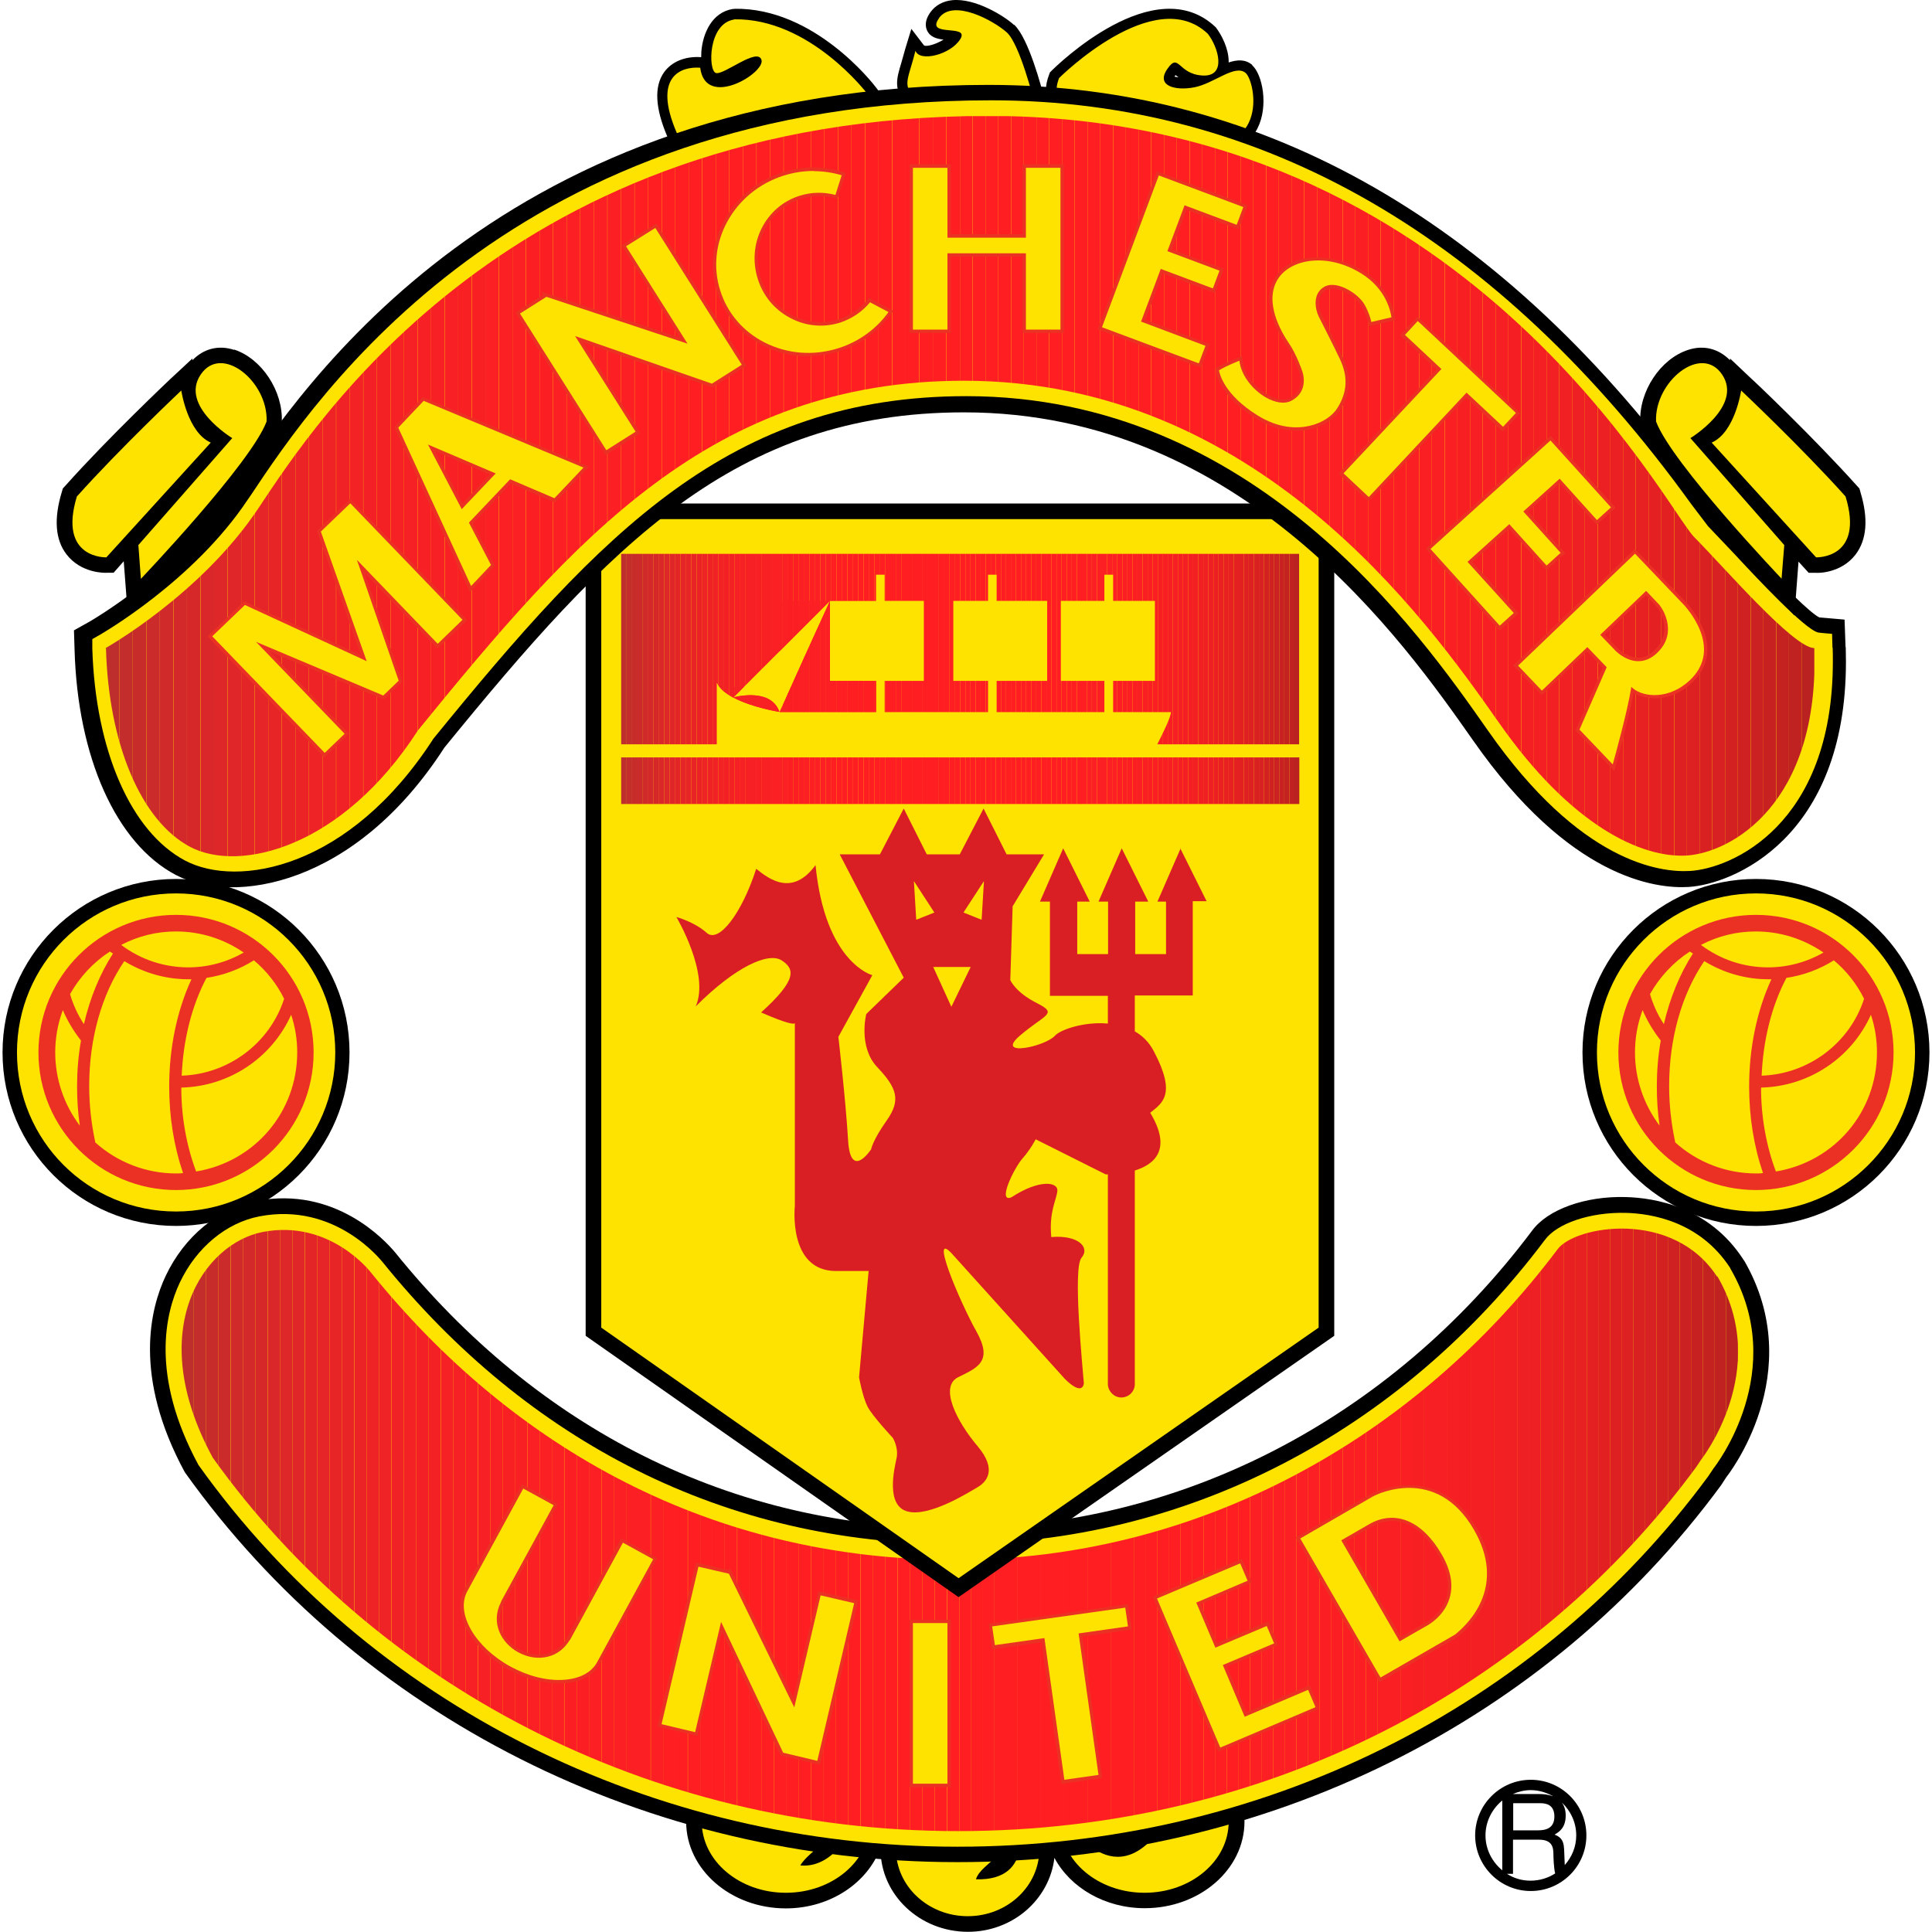 <?xml version="1.0" encoding="utf-8"?>
<svg xmlns="http://www.w3.org/2000/svg" height="99" viewBox="0 0 99 99" width="99">
  <defs>
    <style>.f{fill:#f52124;}.f,.g,.h,.i,.j,.k,.l,.m,.n,.o,.p,.q,.r,.s,.t,.u,.v,.w,.x,.y,.z,.aa,.ab,.ac,.ad,.ae,.af,.ag,.ah,.ai,.aj,.ak,.al,.am,.an,.ao,.ap,.aq,.ar,.as,.at,.au,.av,.aw,.ax,.ay,.az,.ba,.bb,.bc,.bd,.be,.bf,.bg,.bh,.bi,.bj,.bk,.bl,.bm,.bn,.bo,.bp,.bq,.br,.bs,.bt{stroke-width:0px;}.g{fill:#fa2023;}.h{fill:#f92024;}.i{fill:#fb2023;}.j{fill:none;}.k{fill:#d32122;}.l{fill:#d72829;}.m{fill:#e22022;}.n{fill:#c32d2c;}.o{fill:#f41f23;}.p{fill:#f02225;}.q{fill:#f82024;}.r{fill:#d02a2a;}.s{fill:#ed2326;}.t{fill:#ec2022;}.u{fill:#e52527;}.v{fill:#f62124;}.w{fill:#fc1f23;}.x{fill:#d4292a;}.y{fill:#d91f23;}.z{fill:#d02122;}.aa{fill:#f32125;}.ab{fill:#fa2024;}.ac{fill:#ff1f23;}.ad{fill:#da2122;}.ae{fill:#c72c2b;}.af{fill:#f81f23;}.ag{fill:#be2e2d;}.ah{fill:#f42124;}.ai{fill:#000;}.aj{fill:#eb3024;}.ak{fill:#e72022;}.al{fill:#c82121;}.am{fill:#f12023;}.an{fill:#e72426;}.ao{fill:#f22225;}.ap{fill:#e92426;}.aq{fill:#ef2023;}.ar{fill:#dd2022;}.as{fill:#cc2b2b;}.at{fill:#ee2023;}.au{fill:#eb2326;}.av{fill:#dd2728;}.aw{fill:#f61f23;}.ax{fill:#ffe300;}.ay{fill:#ea2022;}.az{fill:#f72024;}.ba{fill:#ba2221;}.bb{fill:#df2022;}.bc{fill:#fa1f23;}.bu{clip-path:url(#e);}.bv{clip-path:url(#d);}.bw{clip-path:url(#c);}.bd{fill:#d72122;}.be{fill:#fb1f23;}.bf{fill:#f91f23;}.bg{fill:#f51f23;}.bh{fill:#c42221;}.bi{fill:#f71f23;}.bj{fill:#e02628;}.bk{fill:#e92022;}.bl{fill:#f21f23;}.bm{fill:#fff;}.bn{fill:#cc2122;}.bo{fill:#e32527;}.bp{fill:#e42022;}.bx{opacity:0;}.bq{fill:#f31f23;}.br{fill:#bf2221;}.bs{fill:#ef2225;}.bt{fill:#da2729;}</style>
    <clipPath id="c">
      <path class="j" d="M87.98,65.41c-2.27-3.48-7.3-2.59-8.17-1.39,0,0,0,0,0,0-7.29,9.7-18.41,15.91-30.87,15.91s-22.64-5.7-29.93-14.72h0s-2.09-2.75-5.55-2.08c-2.96.57-6.15,4.94-2.56,11.56,8.24,11.54,22.26,19.14,38.19,19.14s29.55-7.39,37.83-18.66l.24-.36s3.65-4.6.84-9.41Z"/>
    </clipPath>
    <clipPath id="d">
      <path class="j" d="M5.41,33.21s4.88-2.74,7.82-7.15c2.94-4.41,12.97-20.12,37.43-20.12s34.69,20.12,36.16,21.59c1.47,1.47,5.08,5.68,6.15,5.68.27,8-4.28,10.49-6.55,10.63-2.27.13-5.88-1.47-9.62-6.82-3.74-5.34-12.43-17.51-27.4-17.51-12.97,0-20,8.11-27.98,17.91-3.88,6.02-9.13,7.31-11.67,5.98-2.54-1.34-4.19-5.31-4.32-10.18Z"/>
    </clipPath>
    <clipPath id="e">
      <path class="j" d="M31.83,41.21h34.75v-2.4H31.83v2.4ZM44.89,36.49v-1.6h-2.36v-4.1s-1.43,3.12-2.58,5.7h4.95ZM31.83,28.38v9.76h4.9v-3.16c.13.31.45.56.84.77l4.96-4.96h2.36v-1.34h.44v1.34h2.01v4.1h-2.01v1.6h5.3v-1.6h-1.78v-4.1h1.78v-1.34h.44v1.34h2.59v4.1h-2.59v1.6h5.52v-1.6h-2.23v-4.1h2.23v-1.34h.45v1.34h2.14v4.1h-2.14v1.6h2.96c0,.25-.39,1.05-.7,1.65h7.27v-9.76H31.83ZM37.57,35.74c.97.52,2.37.74,2.37.74-.45-1.29-2.37-.74-2.37-.74Z"/>
    </clipPath>
  </defs>
  <g id="a">
    <g class="bx">
      <rect class="bm" height="99" width="99"/>
    </g>
  </g>
  <g id="b">
    <path class="ai" d="M81.09,53.93c0,4.91,3.98,8.89,8.89,8.89s8.89-3.98,8.89-8.89-3.98-8.89-8.89-8.89-8.89,3.98-8.89,8.89Z"/>
    <path class="ax" d="M81.83,53.93c0,4.5,3.65,8.15,8.15,8.15s8.15-3.65,8.15-8.15-3.65-8.15-8.15-8.15-8.15,3.65-8.15,8.15Z"/>
    <path class="ai" d="M64.18,3.34c-.36-.32-.79-.28-1.22-.14,0-.02,0-.03,0-.05,0-.66-.36-1.36-.66-1.75-3.13-2.99-8.2,2.01-8.42,2.23l-.08.08-.04.11c-.22.57-.22,1.06.01,1.5.55,1.04,2.37,1.61,6.25,2.49,2.81.64,3.95-.32,4.41-1.22.59-1.15.26-2.79-.27-3.25ZM60.18,3.92s.05-.05.06-.07c.04.03.1.07.15.11-.08-.01-.18-.02-.21-.04ZM37.62.46h-.07c-1.06.17-1.53,1.23-1.61,2.17,0,.08-.01.19-.01.3-.82-.06-1.51.23-1.9.77-.52.73-.46,1.84.17,3.31.25.57.82,1.29,2.14,1.47,2.7.37,7.29-1.82,8.53-3.35l.26-.33-.25-.33c-.13-.17-3.15-4.09-7.25-4.02ZM51.95,1.27c-.49-.45-1.98-1.38-3.16-1.26-.47.05-.85.26-1.1.6-.17.23-.25.45-.25.65,0,.1.02.2.06.29.16.36.51.44.85.48-.39.24-.85.37-1,.3l-.65-.85-.3.98-.22.78c-.23.76-.41,1.37.23,2,.46.46,2.69.63,6.61.49l.66-.02-.16-.64c-.13-.52-.81-3.13-1.56-3.81Z"/>
    <path class="ax" d="M37.62,1c-1.34.2-1.34,2.6-.94,2.74.4.13,2.14-1.34,2.34-.67.2.67-2.87,2.54-3.14.4-.94-.07-2.47.4-1.2,3.34,1.27,2.94,8.35-.27,9.76-2.01,0,0-2.94-3.88-6.82-3.81ZM48.12.93c-.73,1.01,1.58.27,1.09,1.07-.49.8-2.09,1.2-2.3.6-.33,1.34-.67,1.74-.13,2.27.53.53,6.21.33,6.21.33,0,0-.73-2.94-1.4-3.54-.67-.6-2.74-1.74-3.47-.74ZM63.83,3.74c-.54-.47-1.61.53-2.61.73-1,.2-2.01-.07-1.4-.94.6-.87.53.27,1.8.34,1.27.07.8-1.47.27-2.14-2.74-2.6-7.62,2.27-7.62,2.27-.6,1.54.87,2.14,5.88,3.28,5.01,1.13,4.21-3.08,3.68-3.54Z"/>
    <path class="ai" d="M58.65,88.91c-2.63,0-4.78,1.74-5.06,3.97-.73-1.4-2.24-2.37-4-2.37-1.96,0-3.61,1.2-4.21,2.86,0,0,0-.01,0-.02,0-2.45-2.29-4.44-5.11-4.44s-5.11,1.99-5.11,4.44,2.29,4.44,5.11,4.44c2.28,0,4.2-1.32,4.85-3.11,0,.02,0,.05,0,.07,0,2.34,2.01,4.24,4.48,4.24,2.3,0,4.18-1.66,4.43-3.79.81,1.52,2.58,2.58,4.63,2.58,2.82,0,5.11-1.99,5.11-4.44s-2.29-4.44-5.11-4.44Z"/>
    <path class="ax" d="M40.27,89.71c-2.38,0-4.31,1.63-4.31,3.64s1.93,3.64,4.31,3.64,4.31-1.63,4.31-3.64-1.93-3.64-4.31-3.64ZM43.95,93.1s-.98,2.67-2.94,2.49c.45-.8,2.32-1.69,2.41-2.94.09-1.25.53.44.53.44ZM49.59,91.31c-2.03,0-3.68,1.54-3.68,3.44s1.65,3.44,3.68,3.44,3.67-1.54,3.67-3.44-1.65-3.44-3.67-3.44ZM50.01,96.3c.27-.89,2.05-1.25,1.69-3.21-.36-1.96.45.09.45.09,0,0,.98,3.21-2.14,3.12ZM58.65,89.71c-2.38,0-4.31,1.63-4.31,3.64s1.93,3.64,4.31,3.64,4.31-1.63,4.31-3.64-1.93-3.64-4.31-3.64ZM54.91,93.54c2.67,2.41,2.94.09,5.17-.8-2.67,4.9-5.17.8-5.17.8Z"/>
    <path class="ai" d="M89.36,64.59l-.04-.07c-1.75-2.68-4.52-3.14-6.01-3.18-2.09-.06-4.01.64-4.8,1.72-7.28,9.69-18.07,15.25-29.58,15.25s-21.43-5.15-28.68-14.13c-.5-.6-3.07-3.42-7.11-2.64-1.95.38-3.69,1.81-4.65,3.84-.78,1.65-1.69,5.14.98,10.06,8.94,12.54,23.72,19.98,39.59,19.98s30.24-7.22,39.13-19.31c.02-.03.28-.43.28-.43,0,0,4.26-5.32.89-11.11Z"/>
    <path class="ax" d="M88.67,65l-.02-.04c-1.55-2.37-4.02-2.78-5.36-2.81-1.8-.04-3.5.53-4.13,1.39-7.44,9.9-18.46,15.58-30.23,15.58s-21.9-5.26-29.31-14.43c-.09-.1-2.43-3.11-6.33-2.36-1.7.33-3.23,1.6-4.08,3.4-.71,1.51-1.54,4.72.96,9.34,8.76,12.28,23.28,19.56,38.89,19.56s29.74-7.1,38.48-18.99c.02-.03.26-.39.26-.39.12-.15,3.91-5.03.86-10.26Z"/>
    <g class="bw">
      <rect class="ag" height="31.91" width="2" x="7.3" y="61.93"/>
      <rect class="ag" height="31.91" width=".63" x="9.3" y="61.93"/>
      <rect class="n" height="31.91" width=".63" x="9.93" y="61.93"/>
      <rect class="ae" height="31.91" width=".63" x="10.56" y="61.93"/>
      <rect class="as" height="31.91" width=".63" x="11.19" y="61.93"/>
      <rect class="r" height="31.91" width=".63" x="11.83" y="61.93"/>
      <rect class="x" height="31.91" width=".63" x="12.46" y="61.93"/>
      <rect class="l" height="31.91" width=".63" x="13.09" y="61.93"/>
      <rect class="bt" height="31.91" width=".63" x="13.73" y="61.93"/>
      <rect class="av" height="31.91" width=".63" x="14.36" y="61.93"/>
      <rect class="bj" height="31.91" width=".63" x="14.99" y="61.93"/>
      <rect class="bo" height="31.91" width=".63" x="15.63" y="61.93"/>
      <rect class="u" height="31.91" width=".63" x="16.26" y="61.93"/>
      <rect class="an" height="31.91" width=".63" x="16.89" y="61.93"/>
      <rect class="ap" height="31.91" width=".63" x="17.52" y="61.93"/>
      <rect class="au" height="31.91" width=".63" x="18.16" y="61.93"/>
      <rect class="s" height="31.91" width=".63" x="18.79" y="61.93"/>
      <rect class="bs" height="31.91" width=".63" x="19.42" y="61.93"/>
      <rect class="p" height="31.91" width=".63" x="20.06" y="61.93"/>
      <rect class="ao" height="31.91" width=".63" x="20.69" y="61.93"/>
      <rect class="aa" height="31.91" width=".63" x="21.32" y="61.93"/>
      <rect class="ah" height="31.91" width=".63" x="21.95" y="61.93"/>
      <rect class="f" height="31.91" width=".63" x="22.59" y="61.93"/>
      <rect class="v" height="31.91" width=".63" x="23.22" y="61.93"/>
      <rect class="az" height="31.91" width=".63" x="23.85" y="61.93"/>
      <rect class="az" height="31.91" width=".63" x="24.49" y="61.93"/>
      <rect class="q" height="31.91" width=".63" x="25.12" y="61.93"/>
      <rect class="h" height="31.91" width=".63" x="25.75" y="61.93"/>
      <rect class="h" height="31.91" width=".63" x="26.38" y="61.93"/>
      <rect class="ab" height="31.91" width=".63" x="27.02" y="61.93"/>
      <rect class="g" height="31.91" width=".63" x="27.65" y="61.93"/>
      <rect class="i" height="31.91" width=".63" x="28.28" y="61.93"/>
      <rect class="be" height="31.91" width=".63" x="28.92" y="61.93"/>
      <rect class="be" height="31.91" width=".63" x="29.55" y="61.93"/>
      <rect class="w" height="31.91" width=".63" x="30.18" y="61.93"/>
      <rect class="w" height="31.91" width=".63" x="30.82" y="61.93"/>
      <rect class="w" height="31.91" width=".63" x="31.45" y="61.93"/>
      <rect class="w" height="31.91" width=".63" x="32.08" y="61.93"/>
      <rect class="w" height="31.91" width=".63" x="32.71" y="61.93"/>
      <rect class="w" height="31.91" width=".63" x="33.35" y="61.93"/>
      <rect class="ac" height="31.91" width=".63" x="33.98" y="61.93"/>
      <rect class="ac" height="31.91" width=".63" x="34.61" y="61.93"/>
      <rect class="ac" height="31.91" width=".63" x="35.25" y="61.93"/>
      <rect class="ac" height="31.91" width=".63" x="35.88" y="61.93"/>
      <rect class="ac" height="31.91" width=".63" x="36.51" y="61.93"/>
      <rect class="ac" height="31.91" width=".63" x="37.14" y="61.93"/>
      <rect class="ac" height="31.91" width=".63" x="37.78" y="61.93"/>
      <rect class="ac" height="31.91" width=".63" x="38.41" y="61.93"/>
      <rect class="ac" height="31.91" width=".63" x="39.04" y="61.93"/>
      <rect class="ac" height="31.91" width=".63" x="39.68" y="61.93"/>
      <rect class="ac" height="31.91" width=".63" x="40.31" y="61.93"/>
      <rect class="ac" height="31.91" width=".63" x="40.94" y="61.93"/>
      <rect class="ac" height="31.91" width=".63" x="41.58" y="61.93"/>
      <rect class="ac" height="31.91" width=".63" x="42.21" y="61.93"/>
      <rect class="ac" height="31.91" width=".63" x="42.84" y="61.93"/>
      <rect class="ac" height="31.91" width=".63" x="43.47" y="61.93"/>
      <rect class="ac" height="31.91" width=".63" x="44.11" y="61.93"/>
      <rect class="ac" height="31.91" width=".63" x="44.74" y="61.93"/>
      <rect class="ac" height="31.91" width=".63" x="45.37" y="61.93"/>
      <rect class="ac" height="31.91" width=".63" x="46.01" y="61.93"/>
      <rect class="ac" height="31.91" width=".63" x="46.64" y="61.93"/>
      <rect class="ac" height="31.91" width=".63" x="47.27" y="61.93"/>
      <rect class="ac" height="31.91" width=".63" x="47.9" y="61.93"/>
      <rect class="ac" height="31.91" width=".63" x="48.54" y="61.93"/>
      <rect class="ac" height="31.91" width=".6" x="49.17" y="61.93"/>
      <rect class="ac" height="31.91" width=".6" x="49.77" y="61.93"/>
      <rect class="ac" height="31.91" width=".6" x="50.36" y="61.93"/>
      <rect class="ac" height="31.91" width=".6" x="50.96" y="61.93"/>
      <rect class="ac" height="31.91" width=".6" x="51.55" y="61.93"/>
      <rect class="ac" height="31.91" width=".6" x="52.15" y="61.93"/>
      <rect class="ac" height="31.91" width=".6" x="52.74" y="61.93"/>
      <rect class="ac" height="31.91" width=".6" x="53.34" y="61.93"/>
      <rect class="ac" height="31.91" width=".6" x="53.93" y="61.93"/>
      <rect class="ac" height="31.91" width=".6" x="54.53" y="61.93"/>
      <rect class="ac" height="31.91" width=".6" x="55.12" y="61.93"/>
      <rect class="ac" height="31.91" width=".6" x="55.72" y="61.93"/>
      <rect class="ac" height="31.91" width=".6" x="56.31" y="61.93"/>
      <rect class="ac" height="31.91" width=".6" x="56.91" y="61.93"/>
      <rect class="ac" height="31.91" width=".6" x="57.5" y="61.93"/>
      <rect class="ac" height="31.91" width=".6" x="58.1" y="61.93"/>
      <rect class="ac" height="31.91" width=".6" x="58.69" y="61.93"/>
      <rect class="ac" height="31.91" width=".6" x="59.29" y="61.93"/>
      <rect class="ac" height="31.91" width=".6" x="59.88" y="61.93"/>
      <rect class="ac" height="31.91" width=".6" x="60.48" y="61.93"/>
      <rect class="ac" height="31.91" width=".6" x="61.07" y="61.93"/>
      <rect class="ac" height="31.91" width=".6" x="61.67" y="61.93"/>
      <rect class="ac" height="31.91" width=".6" x="62.26" y="61.93"/>
      <rect class="ac" height="31.91" width=".6" x="62.86" y="61.93"/>
      <rect class="ac" height="31.91" width=".6" x="63.45" y="61.93"/>
      <rect class="w" height="31.91" width=".6" x="64.05" y="61.93"/>
      <rect class="w" height="31.91" width=".6" x="64.64" y="61.93"/>
      <rect class="w" height="31.91" width=".6" x="65.24" y="61.93"/>
      <rect class="w" height="31.91" width=".6" x="65.83" y="61.93"/>
      <rect class="w" height="31.91" width=".6" x="66.43" y="61.93"/>
      <rect class="w" height="31.91" width=".6" x="67.02" y="61.93"/>
      <rect class="be" height="31.91" width=".6" x="67.62" y="61.93"/>
      <rect class="be" height="31.91" width=".6" x="68.21" y="61.93"/>
      <rect class="be" height="31.91" width=".6" x="68.81" y="61.93"/>
      <rect class="be" height="31.91" width=".6" x="69.4" y="61.93"/>
      <rect class="bc" height="31.91" width=".6" x="70" y="61.93"/>
      <rect class="bc" height="31.91" width=".6" x="70.6" y="61.93"/>
      <rect class="bf" height="31.91" width=".6" x="71.19" y="61.93"/>
      <rect class="bf" height="31.91" width=".6" x="71.79" y="61.93"/>
      <rect class="af" height="31.91" width=".6" x="72.38" y="61.93"/>
      <rect class="bi" height="31.91" width=".6" x="72.98" y="61.93"/>
      <rect class="bi" height="31.91" width=".6" x="73.57" y="61.93"/>
      <rect class="aw" height="31.91" width=".6" x="74.17" y="61.93"/>
      <rect class="bg" height="31.91" width=".6" x="74.76" y="61.93"/>
      <rect class="o" height="31.91" width=".6" x="75.36" y="61.93"/>
      <rect class="bq" height="31.91" width=".6" x="75.95" y="61.93"/>
      <rect class="bl" height="31.91" width=".6" x="76.55" y="61.93"/>
      <rect class="am" height="31.91" width=".6" x="77.14" y="61.93"/>
      <rect class="aq" height="31.91" width=".6" x="77.74" y="61.93"/>
      <rect class="at" height="31.91" width=".6" x="78.33" y="61.93"/>
      <rect class="t" height="31.91" width=".6" x="78.93" y="61.93"/>
      <rect class="ay" height="31.91" width=".6" x="79.52" y="61.93"/>
      <rect class="bk" height="31.91" width=".6" x="80.12" y="61.93"/>
      <rect class="ak" height="31.91" width=".6" x="80.71" y="61.93"/>
      <rect class="bp" height="31.91" width=".6" x="81.31" y="61.93"/>
      <rect class="m" height="31.91" width=".6" x="81.9" y="61.93"/>
      <rect class="bb" height="31.91" width=".6" x="82.5" y="61.93"/>
      <rect class="ar" height="31.91" width=".6" x="83.09" y="61.93"/>
      <rect class="ad" height="31.91" width=".6" x="83.69" y="61.93"/>
      <rect class="bd" height="31.91" width=".6" x="84.28" y="61.93"/>
      <rect class="k" height="31.91" width=".6" x="84.88" y="61.93"/>
      <rect class="z" height="31.91" width=".6" x="85.47" y="61.93"/>
      <rect class="bn" height="31.91" width=".6" x="86.07" y="61.93"/>
      <rect class="al" height="31.91" width=".6" x="86.66" y="61.93"/>
      <rect class="bh" height="31.91" width=".6" x="87.26" y="61.93"/>
      <rect class="br" height="31.91" width=".6" x="87.85" y="61.93"/>
      <rect class="ba" height="31.91" width=".6" x="88.45" y="61.93"/>
      <rect class="ba" height="31.91" width="1.75" x="89.04" y="61.93"/>
    </g>
    <polygon class="ai" points="30.01 25.8 30.01 68.45 49.12 81.84 68.37 68.45 68.37 25.8 30.01 25.8"/>
    <polygon class="ax" points="30.81 26.6 30.81 68.03 49.12 80.87 67.57 68.03 67.57 26.6 30.81 26.6"/>
    <path class="ai" d="M94.57,33.16l-.05-1.41s-1.12-.1-1.29-.11c-.44-.21-1.75-1.48-3.92-3.8-.02-.02-1.34-1.41-1.34-1.41,0,0-.79-1.06-.79-1.06-10.06-13.94-22.35-21.02-36.52-21.02-24.91,0-35.22,15.5-38.61,20.6l-.15.23c-2.67,4-7.23,6.62-7.27,6.65l-.84.47.03.97c.15,5.53,2.13,9.95,5.18,11.56,2.97,1.56,9.2.57,13.77-6.52,8.43-10.34,14.87-17.18,26.63-17.18,14.31,0,22.56,11.79,26.09,16.82,4.94,7.07,9.36,7.6,11.03,7.5,2.24-.13,8.07-2.47,8.07-11.55,0,0-.01-.73-.01-.74Z"/>
    <path class="ax" d="M93.9,33.19l-.02-.71s-.62-.05-.72-.07c-.7-.18-3.14-2.79-4.31-4.05l-1.33-1.4-.85-1.12c-9.91-13.73-21.98-20.7-35.88-20.7-24.48,0-34.61,15.24-37.94,20.24l-.16.23c-2.79,4.19-7.5,6.87-7.54,6.9l-.42.24v.48c.16,5.23,1.98,9.4,4.76,10.87,2.7,1.42,8.42.42,12.72-6.25,8.61-10.57,15.19-17.55,27.31-17.55,14.73,0,23.15,12.03,26.75,17.17,4.71,6.73,8.79,7.25,10.33,7.16,2.08-.12,7.32-2.31,7.32-10.74,0-.23,0-.47-.01-.71Z"/>
    <g class="bv">
      <rect class="ag" height="38.78" width=".69" x="5.41" y="5.95"/>
      <rect class="n" height="38.78" width=".69" x="6.11" y="5.95"/>
      <rect class="ae" height="38.78" width=".69" x="6.8" y="5.95"/>
      <rect class="as" height="38.78" width=".69" x="7.5" y="5.95"/>
      <rect class="r" height="38.78" width=".69" x="8.19" y="5.95"/>
      <rect class="x" height="38.78" width=".69" x="8.89" y="5.95"/>
      <rect class="l" height="38.78" width=".69" x="9.58" y="5.95"/>
      <rect class="bt" height="38.78" width=".69" x="10.28" y="5.95"/>
      <rect class="av" height="38.78" width=".69" x="10.97" y="5.95"/>
      <rect class="bj" height="38.78" width=".69" x="11.67" y="5.95"/>
      <rect class="bo" height="38.78" width=".69" x="12.36" y="5.95"/>
      <rect class="u" height="38.78" width=".69" x="13.06" y="5.95"/>
      <rect class="an" height="38.78" width=".69" x="13.75" y="5.95"/>
      <rect class="ap" height="38.78" width=".69" x="14.45" y="5.95"/>
      <rect class="au" height="38.78" width=".69" x="15.14" y="5.95"/>
      <rect class="s" height="38.78" width=".69" x="15.84" y="5.95"/>
      <rect class="bs" height="38.78" width=".69" x="16.53" y="5.95"/>
      <rect class="p" height="38.78" width=".69" x="17.23" y="5.95"/>
      <rect class="ao" height="38.78" width=".69" x="17.92" y="5.95"/>
      <rect class="aa" height="38.78" width=".69" x="18.62" y="5.95"/>
      <rect class="ah" height="38.78" width=".69" x="19.31" y="5.95"/>
      <rect class="f" height="38.78" width=".69" x="20.01" y="5.95"/>
      <rect class="v" height="38.78" width=".69" x="20.7" y="5.95"/>
      <rect class="az" height="38.78" width=".69" x="21.4" y="5.95"/>
      <rect class="az" height="38.78" width=".69" x="22.09" y="5.95"/>
      <rect class="q" height="38.78" width=".69" x="22.79" y="5.95"/>
      <rect class="h" height="38.78" width=".69" x="23.48" y="5.95"/>
      <rect class="h" height="38.78" width=".69" x="24.18" y="5.95"/>
      <rect class="ab" height="38.78" width=".69" x="24.87" y="5.95"/>
      <rect class="g" height="38.78" width=".69" x="25.57" y="5.95"/>
      <rect class="i" height="38.78" width=".69" x="26.26" y="5.95"/>
      <rect class="be" height="38.78" width=".69" x="26.96" y="5.95"/>
      <rect class="be" height="38.78" width=".69" x="27.65" y="5.95"/>
      <rect class="w" height="38.78" width=".69" x="28.35" y="5.95"/>
      <rect class="w" height="38.78" width=".69" x="29.04" y="5.95"/>
      <rect class="w" height="38.78" width=".69" x="29.74" y="5.95"/>
      <rect class="w" height="38.78" width=".69" x="30.43" y="5.95"/>
      <rect class="w" height="38.78" width=".69" x="31.13" y="5.95"/>
      <rect class="w" height="38.78" width=".69" x="31.82" y="5.95"/>
      <rect class="ac" height="38.78" width=".69" x="32.52" y="5.95"/>
      <rect class="ac" height="38.78" width=".69" x="33.21" y="5.95"/>
      <rect class="ac" height="38.78" width=".69" x="33.91" y="5.95"/>
      <rect class="ac" height="38.78" width=".69" x="34.6" y="5.95"/>
      <rect class="ac" height="38.78" width=".69" x="35.29" y="5.95"/>
      <rect class="ac" height="38.78" width=".69" x="35.99" y="5.95"/>
      <rect class="ac" height="38.78" width=".69" x="36.68" y="5.95"/>
      <rect class="ac" height="38.78" width=".69" x="37.38" y="5.95"/>
      <rect class="ac" height="38.78" width=".69" x="38.07" y="5.95"/>
      <rect class="ac" height="38.78" width=".69" x="38.77" y="5.95"/>
      <rect class="ac" height="38.78" width=".69" x="39.46" y="5.95"/>
      <rect class="ac" height="38.78" width=".69" x="40.16" y="5.95"/>
      <rect class="ac" height="38.78" width=".69" x="40.85" y="5.95"/>
      <rect class="ac" height="38.78" width=".69" x="41.55" y="5.95"/>
      <rect class="ac" height="38.78" width=".69" x="42.24" y="5.95"/>
      <rect class="ac" height="38.78" width=".69" x="42.94" y="5.95"/>
      <rect class="ac" height="38.78" width=".69" x="43.63" y="5.95"/>
      <rect class="ac" height="38.78" width=".69" x="44.33" y="5.95"/>
      <rect class="ac" height="38.78" width=".69" x="45.02" y="5.95"/>
      <rect class="ac" height="38.78" width=".69" x="45.72" y="5.95"/>
      <rect class="ac" height="38.78" width=".69" x="46.41" y="5.95"/>
      <rect class="ac" height="38.78" width=".69" x="47.11" y="5.95"/>
      <rect class="ac" height="38.78" width=".69" x="47.8" y="5.95"/>
      <rect class="ac" height="38.78" width=".69" x="48.5" y="5.95"/>
      <rect class="ac" height="38.78" width=".65" x="49.19" y="5.95"/>
      <rect class="ac" height="38.78" width=".65" x="49.85" y="5.95"/>
      <rect class="ac" height="38.78" width=".65" x="50.5" y="5.95"/>
      <rect class="ac" height="38.78" width=".65" x="51.15" y="5.95"/>
      <rect class="ac" height="38.78" width=".65" x="51.81" y="5.95"/>
      <rect class="ac" height="38.78" width=".65" x="52.46" y="5.95"/>
      <rect class="ac" height="38.78" width=".65" x="53.11" y="5.95"/>
      <rect class="ac" height="38.78" width=".65" x="53.77" y="5.95"/>
      <rect class="ac" height="38.78" width=".65" x="54.42" y="5.95"/>
      <rect class="ac" height="38.78" width=".65" x="55.08" y="5.95"/>
      <rect class="ac" height="38.78" width=".65" x="55.73" y="5.95"/>
      <rect class="ac" height="38.78" width=".65" x="56.38" y="5.95"/>
      <rect class="ac" height="38.78" width=".65" x="57.04" y="5.95"/>
      <rect class="ac" height="38.78" width=".65" x="57.69" y="5.95"/>
      <rect class="ac" height="38.78" width=".65" x="58.34" y="5.95"/>
      <rect class="ac" height="38.78" width=".65" x="59" y="5.95"/>
      <rect class="ac" height="38.78" width=".65" x="59.65" y="5.95"/>
      <rect class="ac" height="38.78" width=".65" x="60.3" y="5.95"/>
      <rect class="ac" height="38.78" width=".65" x="60.96" y="5.95"/>
      <rect class="ac" height="38.78" width=".65" x="61.61" y="5.95"/>
      <rect class="ac" height="38.78" width=".65" x="62.26" y="5.95"/>
      <rect class="ac" height="38.78" width=".65" x="62.92" y="5.95"/>
      <rect class="ac" height="38.78" width=".65" x="63.57" y="5.95"/>
      <rect class="ac" height="38.78" width=".65" x="64.22" y="5.95"/>
      <rect class="ac" height="38.78" width=".65" x="64.88" y="5.95"/>
      <rect class="w" height="38.78" width=".65" x="65.53" y="5.95"/>
      <rect class="w" height="38.78" width=".65" x="66.18" y="5.95"/>
      <rect class="w" height="38.78" width=".65" x="66.84" y="5.95"/>
      <rect class="w" height="38.78" width=".65" x="67.49" y="5.95"/>
      <rect class="w" height="38.78" width=".65" x="68.14" y="5.95"/>
      <rect class="w" height="38.78" width=".65" x="68.8" y="5.95"/>
      <rect class="be" height="38.78" width=".65" x="69.45" y="5.95"/>
      <rect class="be" height="38.78" width=".65" x="70.1" y="5.95"/>
      <rect class="be" height="38.78" width=".65" x="70.76" y="5.95"/>
      <rect class="be" height="38.78" width=".65" x="71.41" y="5.95"/>
      <rect class="bc" height="38.78" width=".65" x="72.06" y="5.95"/>
      <rect class="bc" height="38.78" width=".65" x="72.72" y="5.95"/>
      <rect class="bf" height="38.78" width=".65" x="73.37" y="5.95"/>
      <rect class="bf" height="38.78" width=".65" x="74.03" y="5.95"/>
      <rect class="af" height="38.78" width=".65" x="74.68" y="5.95"/>
      <rect class="bi" height="38.78" width=".65" x="75.33" y="5.95"/>
      <rect class="bi" height="38.78" width=".65" x="75.99" y="5.95"/>
      <rect class="aw" height="38.78" width=".65" x="76.64" y="5.95"/>
      <rect class="bg" height="38.78" width=".65" x="77.29" y="5.95"/>
      <rect class="o" height="38.78" width=".65" x="77.95" y="5.95"/>
      <rect class="bq" height="38.78" width=".65" x="78.6" y="5.95"/>
      <rect class="bl" height="38.78" width=".65" x="79.25" y="5.95"/>
      <rect class="am" height="38.78" width=".65" x="79.91" y="5.95"/>
      <rect class="aq" height="38.78" width=".65" x="80.56" y="5.95"/>
      <rect class="at" height="38.78" width=".65" x="81.21" y="5.95"/>
      <rect class="t" height="38.78" width=".65" x="81.87" y="5.95"/>
      <rect class="ay" height="38.78" width=".65" x="82.52" y="5.95"/>
      <rect class="bk" height="38.78" width=".65" x="83.17" y="5.95"/>
      <rect class="ak" height="38.78" width=".65" x="83.83" y="5.95"/>
      <rect class="bp" height="38.78" width=".65" x="84.48" y="5.95"/>
      <rect class="m" height="38.78" width=".65" x="85.13" y="5.95"/>
      <rect class="bb" height="38.78" width=".65" x="85.79" y="5.95"/>
      <rect class="ar" height="38.78" width=".65" x="86.44" y="5.95"/>
      <rect class="ad" height="38.78" width=".65" x="87.09" y="5.95"/>
      <rect class="bd" height="38.78" width=".65" x="87.75" y="5.95"/>
      <rect class="k" height="38.78" width=".65" x="88.4" y="5.95"/>
      <rect class="z" height="38.78" width=".65" x="89.05" y="5.95"/>
      <rect class="bn" height="38.78" width=".65" x="89.71" y="5.95"/>
      <rect class="al" height="38.78" width=".65" x="90.36" y="5.95"/>
      <rect class="bh" height="38.78" width=".65" x="91.02" y="5.95"/>
      <rect class="br" height="38.78" width=".65" x="91.67" y="5.95"/>
      <rect class="ba" height="38.78" width=".65" x="92.32" y="5.95"/>
      <rect class="ba" height="38.78" width=".26" x="92.98" y="5.95"/>
    </g>
    <g class="bu">
      <rect class="ah" height="1.29" width=".06" x="37.57" y="35.2"/>
      <rect class="f" height="1.29" width=".28" x="37.63" y="35.2"/>
      <rect class="v" height="1.29" width=".28" x="37.9" y="35.2"/>
      <rect class="az" height="1.29" width=".28" x="38.18" y="35.2"/>
      <rect class="az" height="1.29" width=".28" x="38.45" y="35.2"/>
      <rect class="q" height="1.29" width=".28" x="38.73" y="35.2"/>
      <rect class="h" height="1.29" width=".28" x="39.01" y="35.2"/>
      <rect class="h" height="1.29" width=".28" x="39.28" y="35.2"/>
      <rect class="ab" height="1.29" width=".28" x="39.56" y="35.2"/>
      <rect class="g" height="1.29" width=".11" x="39.83" y="35.2"/>
      <rect class="ag" height="9.76" width=".28" x="31.83" y="28.38"/>
      <rect class="n" height="9.76" width=".28" x="32.11" y="28.38"/>
      <rect class="ae" height="9.76" width=".28" x="32.39" y="28.38"/>
      <rect class="as" height="9.76" width=".28" x="32.66" y="28.38"/>
      <rect class="r" height="9.76" width=".28" x="32.94" y="28.38"/>
      <rect class="x" height="9.76" width=".28" x="33.21" y="28.38"/>
      <rect class="l" height="9.76" width=".28" x="33.49" y="28.38"/>
      <rect class="bt" height="9.76" width=".28" x="33.76" y="28.38"/>
      <rect class="av" height="9.76" width=".28" x="34.04" y="28.38"/>
      <rect class="bj" height="9.76" width=".28" x="34.32" y="28.38"/>
      <rect class="bo" height="9.76" width=".28" x="34.59" y="28.38"/>
      <rect class="u" height="9.76" width=".28" x="34.87" y="28.38"/>
      <rect class="an" height="9.76" width=".28" x="35.14" y="28.38"/>
      <rect class="ap" height="9.76" width=".28" x="35.42" y="28.38"/>
      <rect class="au" height="9.76" width=".28" x="35.7" y="28.38"/>
      <rect class="s" height="9.76" width=".28" x="35.97" y="28.38"/>
      <rect class="bs" height="9.76" width=".28" x="36.25" y="28.38"/>
      <rect class="p" height="9.76" width=".28" x="36.52" y="28.38"/>
      <rect class="ao" height="9.76" width=".28" x="36.8" y="28.38"/>
      <rect class="aa" height="9.76" width=".28" x="37.07" y="28.38"/>
      <rect class="ah" height="9.76" width=".28" x="37.35" y="28.38"/>
      <rect class="f" height="9.76" width=".28" x="37.63" y="28.38"/>
      <rect class="v" height="9.76" width=".28" x="37.9" y="28.38"/>
      <rect class="az" height="9.76" width=".28" x="38.18" y="28.38"/>
      <rect class="az" height="9.76" width=".28" x="38.45" y="28.38"/>
      <rect class="q" height="9.76" width=".28" x="38.73" y="28.38"/>
      <rect class="h" height="9.76" width=".28" x="39.01" y="28.38"/>
      <rect class="h" height="9.76" width=".28" x="39.28" y="28.38"/>
      <rect class="ab" height="9.76" width=".28" x="39.56" y="28.38"/>
      <rect class="g" height="9.76" width=".28" x="39.83" y="28.38"/>
      <rect class="i" height="9.76" width=".28" x="40.11" y="28.38"/>
      <rect class="be" height="9.76" width=".28" x="40.38" y="28.38"/>
      <rect class="be" height="9.76" width=".28" x="40.66" y="28.38"/>
      <rect class="w" height="9.76" width=".28" x="40.94" y="28.38"/>
      <rect class="w" height="9.76" width=".28" x="41.21" y="28.38"/>
      <rect class="w" height="9.76" width=".28" x="41.49" y="28.38"/>
      <rect class="w" height="9.76" width=".28" x="41.76" y="28.38"/>
      <rect class="w" height="9.76" width=".28" x="42.04" y="28.38"/>
      <rect class="w" height="9.76" width=".28" x="42.32" y="28.38"/>
      <rect class="ac" height="9.76" width=".28" x="42.59" y="28.38"/>
      <rect class="ac" height="9.76" width=".28" x="42.87" y="28.38"/>
      <rect class="ac" height="9.76" width=".28" x="43.14" y="28.38"/>
      <rect class="ac" height="9.76" width=".28" x="43.42" y="28.38"/>
      <rect class="ac" height="9.76" width=".28" x="43.69" y="28.38"/>
      <rect class="ac" height="9.76" width=".28" x="43.97" y="28.38"/>
      <rect class="ac" height="9.76" width=".28" x="44.25" y="28.38"/>
      <rect class="ac" height="9.76" width=".28" x="44.52" y="28.38"/>
      <rect class="ac" height="9.76" width=".28" x="44.8" y="28.38"/>
      <rect class="ac" height="9.76" width=".28" x="45.07" y="28.38"/>
      <rect class="ac" height="9.76" width=".28" x="45.35" y="28.38"/>
      <rect class="ac" height="9.76" width=".28" x="45.62" y="28.38"/>
      <rect class="ac" height="9.76" width=".28" x="45.9" y="28.38"/>
      <rect class="ac" height="9.76" width=".28" x="46.18" y="28.38"/>
      <rect class="ac" height="9.76" width=".28" x="46.45" y="28.38"/>
      <rect class="ac" height="9.76" width=".28" x="46.73" y="28.38"/>
      <rect class="ac" height="9.76" width=".28" x="47" y="28.38"/>
      <rect class="ac" height="9.76" width=".28" x="47.28" y="28.38"/>
      <rect class="ac" height="9.76" width=".28" x="47.56" y="28.38"/>
      <rect class="ac" height="9.76" width=".28" x="47.83" y="28.38"/>
      <rect class="ac" height="9.76" width=".28" x="48.11" y="28.38"/>
      <rect class="ac" height="9.76" width=".28" x="48.38" y="28.38"/>
      <rect class="ac" height="9.76" width=".28" x="48.66" y="28.38"/>
      <rect class="ac" height="9.76" width=".28" x="48.93" y="28.38"/>
      <rect class="ac" height="9.76" width=".26" x="49.21" y="28.38"/>
      <rect class="ac" height="9.76" width=".26" x="49.47" y="28.38"/>
      <rect class="ac" height="9.76" width=".26" x="49.73" y="28.38"/>
      <rect class="ac" height="9.76" width=".26" x="49.99" y="28.38"/>
      <rect class="ac" height="9.76" width=".26" x="50.25" y="28.38"/>
      <rect class="ac" height="9.76" width=".26" x="50.51" y="28.38"/>
      <rect class="ac" height="9.76" width=".26" x="50.77" y="28.38"/>
      <rect class="ac" height="9.76" width=".26" x="51.03" y="28.38"/>
      <rect class="ac" height="9.76" width=".26" x="51.29" y="28.38"/>
      <rect class="ac" height="9.76" width=".26" x="51.54" y="28.38"/>
      <rect class="ac" height="9.76" width=".26" x="51.8" y="28.38"/>
      <rect class="ac" height="9.76" width=".26" x="52.06" y="28.38"/>
      <rect class="ac" height="9.76" width=".26" x="52.32" y="28.38"/>
      <rect class="ac" height="9.76" width=".26" x="52.58" y="28.38"/>
      <rect class="ac" height="9.76" width=".26" x="52.84" y="28.38"/>
      <rect class="ac" height="9.76" width=".26" x="53.1" y="28.38"/>
      <rect class="ac" height="9.76" width=".26" x="53.36" y="28.38"/>
      <rect class="ac" height="9.76" width=".26" x="53.62" y="28.38"/>
      <rect class="ac" height="9.76" width=".26" x="53.88" y="28.38"/>
      <rect class="ac" height="9.76" width=".26" x="54.14" y="28.38"/>
      <rect class="ac" height="9.76" width=".26" x="54.4" y="28.38"/>
      <rect class="ac" height="9.76" width=".26" x="54.66" y="28.38"/>
      <rect class="ac" height="9.76" width=".26" x="54.92" y="28.38"/>
      <rect class="ac" height="9.76" width=".26" x="55.18" y="28.38"/>
      <rect class="ac" height="9.76" width=".26" x="55.43" y="28.38"/>
      <rect class="w" height="9.76" width=".26" x="55.69" y="28.38"/>
      <rect class="w" height="9.76" width=".26" x="55.95" y="28.38"/>
      <rect class="w" height="9.76" width=".26" x="56.21" y="28.38"/>
      <rect class="w" height="9.76" width=".26" x="56.47" y="28.38"/>
      <rect class="w" height="9.76" width=".26" x="56.73" y="28.38"/>
      <rect class="w" height="9.76" width=".26" x="56.99" y="28.38"/>
      <rect class="be" height="9.76" width=".26" x="57.25" y="28.38"/>
      <rect class="be" height="9.76" width=".26" x="57.51" y="28.38"/>
      <rect class="be" height="9.76" width=".26" x="57.77" y="28.38"/>
      <rect class="be" height="9.76" width=".26" x="58.03" y="28.38"/>
      <rect class="bc" height="9.76" width=".26" x="58.29" y="28.38"/>
      <rect class="bc" height="9.76" width=".26" x="58.55" y="28.38"/>
      <rect class="bf" height="9.76" width=".26" x="58.81" y="28.38"/>
      <rect class="bf" height="9.76" width=".26" x="59.07" y="28.38"/>
      <rect class="af" height="9.76" width=".26" x="59.33" y="28.38"/>
      <rect class="bi" height="9.76" width=".26" x="59.58" y="28.38"/>
      <rect class="bi" height="9.76" width=".26" x="59.84" y="28.38"/>
      <rect class="aw" height="9.76" width=".26" x="60.1" y="28.38"/>
      <rect class="bg" height="9.76" width=".26" x="60.36" y="28.38"/>
      <rect class="o" height="9.76" width=".26" x="60.62" y="28.38"/>
      <rect class="bq" height="9.76" width=".26" x="60.88" y="28.38"/>
      <rect class="bl" height="9.76" width=".26" x="61.14" y="28.38"/>
      <rect class="am" height="9.76" width=".26" x="61.4" y="28.38"/>
      <rect class="aq" height="9.76" width=".26" x="61.66" y="28.38"/>
      <rect class="at" height="9.76" width=".26" x="61.92" y="28.38"/>
      <rect class="t" height="9.76" width=".26" x="62.18" y="28.38"/>
      <rect class="ay" height="9.76" width=".26" x="62.44" y="28.38"/>
      <rect class="bk" height="9.76" width=".26" x="62.7" y="28.38"/>
      <rect class="ak" height="9.76" width=".26" x="62.96" y="28.38"/>
      <rect class="bp" height="9.76" width=".26" x="63.22" y="28.38"/>
      <rect class="m" height="9.76" width=".26" x="63.47" y="28.38"/>
      <rect class="bb" height="9.76" width=".26" x="63.73" y="28.38"/>
      <rect class="ar" height="9.76" width=".26" x="63.99" y="28.38"/>
      <rect class="ad" height="9.76" width=".26" x="64.25" y="28.38"/>
      <rect class="bd" height="9.76" width=".26" x="64.51" y="28.38"/>
      <rect class="k" height="9.76" width=".26" x="64.77" y="28.38"/>
      <rect class="z" height="9.76" width=".26" x="65.03" y="28.38"/>
      <rect class="bn" height="9.76" width=".26" x="65.29" y="28.38"/>
      <rect class="al" height="9.76" width=".26" x="65.55" y="28.38"/>
      <rect class="bh" height="9.76" width=".26" x="65.81" y="28.38"/>
      <rect class="br" height="9.76" width=".26" x="66.07" y="28.38"/>
      <rect class="ba" height="9.76" width=".26" x="66.33" y="28.38"/>
      <rect class="g" height="5.7" width=".16" x="39.94" y="30.78"/>
      <rect class="i" height="5.7" width=".28" x="40.11" y="30.78"/>
      <rect class="be" height="5.7" width=".28" x="40.38" y="30.78"/>
      <rect class="be" height="5.7" width=".28" x="40.66" y="30.78"/>
      <rect class="w" height="5.7" width=".28" x="40.94" y="30.78"/>
      <rect class="w" height="5.7" width=".28" x="41.21" y="30.78"/>
      <rect class="w" height="5.7" width=".28" x="41.49" y="30.78"/>
      <rect class="w" height="5.7" width=".28" x="41.76" y="30.78"/>
      <rect class="w" height="5.7" width=".28" x="42.04" y="30.78"/>
      <rect class="w" height="5.7" width=".28" x="42.32" y="30.78"/>
      <rect class="ac" height="5.7" width=".28" x="42.59" y="30.78"/>
      <rect class="ac" height="5.7" width=".28" x="42.87" y="30.78"/>
      <rect class="ac" height="5.7" width=".28" x="43.14" y="30.78"/>
      <rect class="ac" height="5.7" width=".28" x="43.42" y="30.78"/>
      <rect class="ac" height="5.7" width=".28" x="43.69" y="30.78"/>
      <rect class="ac" height="5.7" width=".28" x="43.97" y="30.78"/>
      <rect class="ac" height="5.7" width=".28" x="44.25" y="30.78"/>
      <rect class="ac" height="5.7" width=".28" x="44.52" y="30.78"/>
      <rect class="ac" height="5.7" width=".09" x="44.8" y="30.78"/>
      <rect class="ag" height="2.4" width=".28" x="31.83" y="38.8"/>
      <rect class="n" height="2.4" width=".28" x="32.11" y="38.8"/>
      <rect class="ae" height="2.4" width=".28" x="32.39" y="38.8"/>
      <rect class="as" height="2.4" width=".28" x="32.66" y="38.8"/>
      <rect class="r" height="2.4" width=".28" x="32.94" y="38.8"/>
      <rect class="x" height="2.4" width=".28" x="33.21" y="38.8"/>
      <rect class="l" height="2.4" width=".28" x="33.49" y="38.8"/>
      <rect class="bt" height="2.4" width=".28" x="33.76" y="38.8"/>
      <rect class="av" height="2.4" width=".28" x="34.04" y="38.8"/>
      <rect class="bj" height="2.4" width=".28" x="34.32" y="38.8"/>
      <rect class="bo" height="2.4" width=".28" x="34.59" y="38.8"/>
      <rect class="u" height="2.4" width=".28" x="34.87" y="38.8"/>
      <rect class="an" height="2.4" width=".28" x="35.14" y="38.8"/>
      <rect class="ap" height="2.4" width=".28" x="35.42" y="38.8"/>
      <rect class="au" height="2.4" width=".28" x="35.7" y="38.8"/>
      <rect class="s" height="2.4" width=".28" x="35.97" y="38.8"/>
      <rect class="bs" height="2.4" width=".28" x="36.25" y="38.8"/>
      <rect class="p" height="2.4" width=".28" x="36.52" y="38.8"/>
      <rect class="ao" height="2.4" width=".28" x="36.8" y="38.8"/>
      <rect class="aa" height="2.4" width=".28" x="37.07" y="38.8"/>
      <rect class="ah" height="2.4" width=".28" x="37.35" y="38.8"/>
      <rect class="f" height="2.4" width=".28" x="37.63" y="38.8"/>
      <rect class="v" height="2.4" width=".28" x="37.9" y="38.8"/>
      <rect class="az" height="2.4" width=".28" x="38.18" y="38.8"/>
      <rect class="az" height="2.4" width=".28" x="38.45" y="38.8"/>
      <rect class="q" height="2.4" width=".28" x="38.73" y="38.8"/>
      <rect class="h" height="2.4" width=".28" x="39.01" y="38.8"/>
      <rect class="h" height="2.4" width=".28" x="39.28" y="38.8"/>
      <rect class="ab" height="2.4" width=".28" x="39.56" y="38.8"/>
      <rect class="g" height="2.4" width=".28" x="39.83" y="38.8"/>
      <rect class="i" height="2.4" width=".28" x="40.11" y="38.8"/>
      <rect class="be" height="2.4" width=".28" x="40.38" y="38.8"/>
      <rect class="be" height="2.4" width=".28" x="40.66" y="38.8"/>
      <rect class="w" height="2.4" width=".28" x="40.94" y="38.8"/>
      <rect class="w" height="2.4" width=".28" x="41.21" y="38.8"/>
      <rect class="w" height="2.4" width=".28" x="41.49" y="38.8"/>
      <rect class="w" height="2.4" width=".28" x="41.76" y="38.8"/>
      <rect class="w" height="2.4" width=".28" x="42.04" y="38.8"/>
      <rect class="w" height="2.4" width=".28" x="42.32" y="38.8"/>
      <rect class="ac" height="2.4" width=".28" x="42.59" y="38.8"/>
      <rect class="ac" height="2.4" width=".28" x="42.87" y="38.8"/>
      <rect class="ac" height="2.4" width=".28" x="43.14" y="38.8"/>
      <rect class="ac" height="2.4" width=".28" x="43.42" y="38.8"/>
      <rect class="ac" height="2.4" width=".28" x="43.69" y="38.8"/>
      <rect class="ac" height="2.4" width=".28" x="43.97" y="38.8"/>
      <rect class="ac" height="2.4" width=".28" x="44.25" y="38.8"/>
      <rect class="ac" height="2.4" width=".28" x="44.52" y="38.8"/>
      <rect class="ac" height="2.4" width=".28" x="44.8" y="38.8"/>
      <rect class="ac" height="2.4" width=".28" x="45.07" y="38.8"/>
      <rect class="ac" height="2.4" width=".28" x="45.35" y="38.8"/>
      <rect class="ac" height="2.4" width=".28" x="45.62" y="38.8"/>
      <rect class="ac" height="2.4" width=".28" x="45.9" y="38.8"/>
      <rect class="ac" height="2.4" width=".28" x="46.18" y="38.8"/>
      <rect class="ac" height="2.4" width=".28" x="46.45" y="38.8"/>
      <rect class="ac" height="2.4" width=".28" x="46.73" y="38.8"/>
      <rect class="ac" height="2.4" width=".28" x="47" y="38.8"/>
      <rect class="ac" height="2.4" width=".28" x="47.28" y="38.8"/>
      <rect class="ac" height="2.4" width=".28" x="47.56" y="38.8"/>
      <rect class="ac" height="2.4" width=".28" x="47.83" y="38.8"/>
      <rect class="ac" height="2.4" width=".28" x="48.11" y="38.8"/>
      <rect class="ac" height="2.4" width=".28" x="48.38" y="38.8"/>
      <rect class="ac" height="2.4" width=".28" x="48.66" y="38.8"/>
      <rect class="ac" height="2.4" width=".28" x="48.93" y="38.8"/>
      <rect class="ac" height="2.4" width=".26" x="49.21" y="38.8"/>
      <rect class="ac" height="2.4" width=".26" x="49.47" y="38.8"/>
      <rect class="ac" height="2.4" width=".26" x="49.73" y="38.8"/>
      <rect class="ac" height="2.4" width=".26" x="49.99" y="38.8"/>
      <rect class="ac" height="2.4" width=".26" x="50.25" y="38.8"/>
      <rect class="ac" height="2.4" width=".26" x="50.51" y="38.8"/>
      <rect class="ac" height="2.4" width=".26" x="50.77" y="38.8"/>
      <rect class="ac" height="2.4" width=".26" x="51.03" y="38.8"/>
      <rect class="ac" height="2.4" width=".26" x="51.29" y="38.8"/>
      <rect class="ac" height="2.4" width=".26" x="51.54" y="38.8"/>
      <rect class="ac" height="2.4" width=".26" x="51.8" y="38.8"/>
      <rect class="ac" height="2.4" width=".26" x="52.06" y="38.8"/>
      <rect class="ac" height="2.4" width=".26" x="52.32" y="38.8"/>
      <rect class="ac" height="2.4" width=".26" x="52.58" y="38.8"/>
      <rect class="ac" height="2.4" width=".26" x="52.84" y="38.8"/>
      <rect class="ac" height="2.4" width=".26" x="53.1" y="38.8"/>
      <rect class="ac" height="2.4" width=".26" x="53.36" y="38.8"/>
      <rect class="ac" height="2.4" width=".26" x="53.62" y="38.8"/>
      <rect class="ac" height="2.4" width=".26" x="53.88" y="38.8"/>
      <rect class="ac" height="2.4" width=".26" x="54.14" y="38.8"/>
      <rect class="ac" height="2.4" width=".26" x="54.4" y="38.8"/>
      <rect class="ac" height="2.4" width=".26" x="54.66" y="38.8"/>
      <rect class="ac" height="2.4" width=".26" x="54.92" y="38.8"/>
      <rect class="ac" height="2.4" width=".26" x="55.18" y="38.8"/>
      <rect class="ac" height="2.4" width=".26" x="55.43" y="38.8"/>
      <rect class="w" height="2.4" width=".26" x="55.69" y="38.8"/>
      <rect class="w" height="2.4" width=".26" x="55.95" y="38.8"/>
      <rect class="w" height="2.4" width=".26" x="56.21" y="38.8"/>
      <rect class="w" height="2.4" width=".26" x="56.47" y="38.8"/>
      <rect class="w" height="2.4" width=".26" x="56.73" y="38.8"/>
      <rect class="w" height="2.4" width=".26" x="56.99" y="38.8"/>
      <rect class="be" height="2.4" width=".26" x="57.25" y="38.8"/>
      <rect class="be" height="2.4" width=".26" x="57.51" y="38.8"/>
      <rect class="be" height="2.4" width=".26" x="57.77" y="38.8"/>
      <rect class="be" height="2.4" width=".26" x="58.03" y="38.8"/>
      <rect class="bc" height="2.4" width=".26" x="58.29" y="38.8"/>
      <rect class="bc" height="2.4" width=".26" x="58.55" y="38.8"/>
      <rect class="bf" height="2.4" width=".26" x="58.81" y="38.8"/>
      <rect class="bf" height="2.4" width=".26" x="59.07" y="38.8"/>
      <rect class="af" height="2.4" width=".26" x="59.33" y="38.8"/>
      <rect class="bi" height="2.4" width=".26" x="59.58" y="38.8"/>
      <rect class="bi" height="2.4" width=".26" x="59.84" y="38.8"/>
      <rect class="aw" height="2.4" width=".26" x="60.1" y="38.8"/>
      <rect class="bg" height="2.4" width=".26" x="60.36" y="38.8"/>
      <rect class="o" height="2.4" width=".26" x="60.62" y="38.8"/>
      <rect class="bq" height="2.4" width=".26" x="60.88" y="38.8"/>
      <rect class="bl" height="2.4" width=".26" x="61.14" y="38.8"/>
      <rect class="am" height="2.4" width=".26" x="61.4" y="38.8"/>
      <rect class="aq" height="2.4" width=".26" x="61.66" y="38.8"/>
      <rect class="at" height="2.4" width=".26" x="61.92" y="38.8"/>
      <rect class="t" height="2.4" width=".26" x="62.18" y="38.8"/>
      <rect class="ay" height="2.4" width=".26" x="62.44" y="38.8"/>
      <rect class="bk" height="2.4" width=".26" x="62.7" y="38.8"/>
      <rect class="ak" height="2.4" width=".26" x="62.96" y="38.8"/>
      <rect class="bp" height="2.4" width=".26" x="63.22" y="38.8"/>
      <rect class="m" height="2.4" width=".26" x="63.47" y="38.8"/>
      <rect class="bb" height="2.4" width=".26" x="63.73" y="38.8"/>
      <rect class="ar" height="2.4" width=".26" x="63.99" y="38.8"/>
      <rect class="ad" height="2.4" width=".26" x="64.25" y="38.8"/>
      <rect class="bd" height="2.4" width=".26" x="64.51" y="38.8"/>
      <rect class="k" height="2.4" width=".26" x="64.77" y="38.8"/>
      <rect class="z" height="2.4" width=".26" x="65.03" y="38.8"/>
      <rect class="bn" height="2.4" width=".26" x="65.29" y="38.8"/>
      <rect class="al" height="2.4" width=".26" x="65.55" y="38.8"/>
      <rect class="bh" height="2.4" width=".26" x="65.81" y="38.8"/>
      <rect class="br" height="2.4" width=".26" x="66.07" y="38.8"/>
      <rect class="ba" height="2.4" width=".26" x="66.33" y="38.8"/>
    </g>
    <path class="ax" d="M70.34,76.6l-3.82,2.21,4.2,7.27,3.9-2.24c.94-.76,2.62-2.67,1-5.49-2.01-3.48-5.27-1.75-5.27-1.75ZM73.06,83.24l-1.31.75-2.91-5.04,1.35-.78c1.35-.78,2.67-.11,3.62,1.52,1.41,2.45-.75,3.54-.75,3.54Z"/>
    <path class="aj" d="M70.68,86.2l-4.28-7.42,3.9-2.25s3.36-1.72,5.38,1.78c1.7,2.94-.15,4.89-1.02,5.6l-3.98,2.29ZM66.63,78.84l4.11,7.12,3.82-2.2c.83-.67,2.6-2.55.97-5.37-1.93-3.35-5.01-1.8-5.16-1.72l-3.75,2.17ZM71.72,84.11l-2.99-5.18,1.42-.82c1.33-.77,2.73-.19,3.73,1.55.47.81.6,1.56.4,2.23-.28.95-1.13,1.4-1.19,1.43l-1.38.79ZM68.96,78.99l2.82,4.89,1.24-.71s.84-.43,1.1-1.33c.19-.63.06-1.33-.38-2.1-.96-1.67-2.24-2.21-3.5-1.49l-1.28.74Z"/>
    <polygon class="ax" points="41.99 81.65 40.67 87.23 37.42 80.6 37.42 80.57 37.41 80.57 37.4 80.56 37.4 80.57 35.72 80.18 33.79 88.41 35.68 88.86 36.97 83.36 40.06 89.88 41.94 90.33 43.88 82.09 41.99 81.65"/>
    <path class="aj" d="M42.01,90.43l-2.01-.48-.02-.04-2.99-6.3-1.25,5.34-2.05-.48,1.97-8.4,1.68.39.03-.12.09.14h.03l.02.09,3.14,6.41,1.28-5.44,2.05.48-.02.08-1.95,8.33ZM40.12,89.81l1.76.42,1.89-8.08-1.72-.4-1.35,5.74-3.35-6.85-1.56-.36-1.89,8.07,1.72.41,1.33-5.65,3.18,6.7Z"/>
    <polygon class="ax" points="57.74 82.29 50.75 83.27 50.91 84.41 53.45 84.05 54.47 91.3 56.39 91.03 55.36 83.78 57.9 83.42 57.74 82.29"/>
    <path class="aj" d="M54.39,91.4l-1.02-7.25-2.53.36-.18-1.3,7.15-1.01.18,1.3-2.53.36,1.02,7.25-2.09.3ZM53.52,83.95l1.02,7.25,1.75-.25-1.02-7.25,2.53-.36-.14-.96-6.82.96.14.96,2.53-.36Z"/>
    <polygon class="ax" points="63.82 87.86 62.77 85.36 65.39 84.25 64.95 83.2 62.32 84.32 61.41 82.16 64.04 81.05 63.59 80 59.18 81.87 62.48 89.66 67.52 87.53 67.07 86.48 63.82 87.86"/>
    <path class="aj" d="M62.44,89.77l-3.37-7.95,4.57-1.94.51,1.2-2.63,1.12.84,1.99,2.63-1.11.51,1.21-2.63,1.11.99,2.34,3.25-1.38.51,1.2-.08.03-5.11,2.17ZM59.29,81.92l3.24,7.63,4.88-2.07-.38-.89-3.25,1.38-1.12-2.65,2.63-1.11-.38-.89-2.63,1.11-.98-2.31,2.63-1.12-.38-.89-4.26,1.8Z"/>
    <path class="ax" d="M31.88,78.95l-2.72,4.99h0c-.54.99-1.66,1.16-2.56.67-.91-.5-1.36-1.52-.82-2.52h0s2.72-4.99,2.72-4.99l-1.7-.93-2.92,5.37h0c-.61,1.16.4,2.92,2.27,3.94,1.88,1.02,3.92.91,4.55-.26l2.91-5.34-1.7-.93Z"/>
    <path class="aj" d="M28.64,86.26c-.82,0-1.72-.25-2.57-.71-1.9-1.04-2.93-2.86-2.3-4.06l2.97-5.44,1.85,1.01-2.75,5.07c-.54,1-.02,1.96.79,2.4.44.24.92.31,1.36.21.47-.11.84-.4,1.09-.85l.03-.06h0s2.72-5,2.72-5l1.85,1.01-2.95,5.42c-.32.59-.99.95-1.88,1-.07,0-.15,0-.22,0ZM26.81,76.28l-2.88,5.29c-.58,1.12.42,2.84,2.23,3.83.9.49,1.85.73,2.7.68.83-.05,1.45-.37,1.74-.91l2.87-5.27-1.55-.85-2.71,4.98h-.01c-.27.45-.67.76-1.16.87-.48.11-1,.03-1.48-.23-.86-.47-1.43-1.49-.9-2.55h0s.03-.08.03-.08l2.68-4.91-1.55-.85Z"/>
    <rect class="ax" height="8.4" width="1.94" x="46.69" y="83.08"/>
    <path class="aj" d="M48.72,91.57h-2.11v-8.57h2.11v8.57ZM46.78,91.4h1.77v-8.23h-1.77v8.23Z"/>
    <path class="ai" d="M12,17.93c-.82-.27-1.58-.05-2.14.53v-.09s-1.13,1.05-1.13,1.05c-.03.03-3.17,2.99-5.39,5.48l-.12.13-.05.17c-.42,1.38-.34,2.46.24,3.21.74.96,1.93.95,2.07.94h.34s.52-.59.52-.59l.21,2.76,1.24-1.31c.59-.62,5.77-6.11,6.61-8.34l.04-.12v-.13c.07-1.58-1.03-3.25-2.45-3.71Z"/>
    <path class="ai" d="M95.33,25.2l-.05-.17-.12-.13c-2.23-2.49-5.36-5.46-5.4-5.48l-1.11-1.05v.09c-.57-.58-1.33-.8-2.15-.53-1.42.46-2.52,2.13-2.45,3.71v.13s.05.12.05.12c.84,2.23,6.02,7.72,6.61,8.34l1.24,1.31.21-2.76.52.57h.34c.13.02,1.32.03,2.06-.93.58-.76.67-1.84.25-3.21Z"/>
    <path class="ax" d="M10.8,22.68l-5.35,5.88s-2.49.09-1.51-3.12c2.23-2.49,5.35-5.43,5.35-5.43,0,0,.31,2.14,1.51,2.67Z"/>
    <path class="ax" d="M7.22,29.67l-.13-1.74,4.81-5.48s-2.7-1.64-1.62-3.25c1.07-1.61,3.47.36,3.38,2.4-.8,2.14-6.44,8.06-6.44,8.06Z"/>
    <path class="ax" d="M87.71,22.68l5.35,5.88s2.49.09,1.51-3.12c-2.23-2.49-5.35-5.43-5.35-5.43,0,0-.31,2.14-1.51,2.67Z"/>
    <path class="ax" d="M91.29,29.67l.14-1.74-4.81-5.48s2.7-1.64,1.63-3.25c-1.07-1.61-3.48.36-3.39,2.4.8,2.14,6.44,8.06,6.44,8.06Z"/>
    <path class="ai" d="M17.91,53.93c0,4.91-3.98,8.89-8.89,8.89S.13,58.84.13,53.93s3.98-8.89,8.89-8.89,8.89,3.98,8.89,8.89Z"/>
    <path class="ax" d="M17.18,53.93c0,4.5-3.65,8.15-8.16,8.15S.87,58.44.87,53.93s3.65-8.15,8.15-8.15,8.16,3.65,8.16,8.15Z"/>
    <path class="aj" d="M9.02,60.98c-3.89,0-7.05-3.16-7.05-7.05s3.16-7.05,7.05-7.05,7.05,3.16,7.05,7.05-3.16,7.05-7.05,7.05Z"/>
    <path class="ax" d="M9.23,55.21c2.54-.05,4.69-1.72,5.43-4.03-.39-.8-.95-1.51-1.63-2.07-.74.47-1.59.8-2.5.93-.76,1.43-1.24,3.22-1.3,5.18ZM14.92,51.78c-.93,2.26-3.13,3.85-5.72,3.88h0c0,1.63.29,3.16.79,4.47,3.01-.46,5.32-3.06,5.32-6.2,0-.76-.14-1.48-.39-2.15ZM12.64,48.82c-1.03-.73-2.27-1.17-3.62-1.17-1.08,0-2.08.28-2.97.76.99.78,2.24,1.25,3.6,1.25,1.1,0,2.12-.31,3-.84ZM9.94,50.08c-.1,0-.2.02-.3.02-1.22,0-2.34-.36-3.31-.95-1.14,1.63-1.86,3.94-1.86,6.52,0,1.02.12,1.99.32,2.9,1.12,1.02,2.6,1.64,4.22,1.64.16,0,.32-.01.47-.02-.47-1.35-.74-2.88-.74-4.52,0-2.09.45-4.01,1.19-5.59ZM5.63,48.65c-.89.57-1.62,1.35-2.13,2.28.18.64.47,1.23.84,1.77.31-1.47.86-2.78,1.56-3.85-.09-.07-.19-.12-.27-.19ZM3.22,51.53c-.31.74-.48,1.55-.48,2.4,0,1.54.56,2.95,1.48,4.05-.12-.74-.19-1.51-.19-2.31s.07-1.61.2-2.37c-.42-.53-.78-1.12-1.02-1.77Z"/>
    <path class="aj" d="M9.02,60.3c-1.58,0-3.1-.59-4.28-1.66l-.02-.02v-.03c-.22-.96-.33-1.94-.33-2.92,0-2.5.67-4.84,1.88-6.57l.05-.07.07.04c.99.62,2.12.94,3.26.94.05,0,.11,0,.16,0,.04,0,.09,0,.14,0h.14s-.06.12-.06.12c-.77,1.64-1.18,3.56-1.18,5.55,0,1.59.25,3.1.73,4.49l.04.1h-.13c-.15.02-.3.03-.45.03ZM4.87,58.53c1.14,1.03,2.62,1.6,4.15,1.6.12,0,.24,0,.36-.02-.47-1.38-.71-2.88-.71-4.44,0-1.96.39-3.86,1.14-5.49-.05,0-.11,0-.16,0-1.15,0-2.28-.32-3.28-.93-1.16,1.7-1.8,3.97-1.8,6.41,0,.96.11,1.92.31,2.86ZM9.93,60.23l-.02-.06c-.52-1.37-.79-2.92-.79-4.49v-.08h.08c2.48-.04,4.7-1.55,5.64-3.84l.08-.2.08.21c.26.72.39,1.45.39,2.18,0,3.16-2.27,5.8-5.39,6.28h-.07ZM9.29,55.74c0,1.51.27,2.98.76,4.29,3.01-.5,5.18-3.05,5.18-6.11,0-.64-.1-1.29-.31-1.92-1,2.22-3.18,3.67-5.62,3.73ZM4.35,58.27l-.2-.23c-.97-1.15-1.5-2.6-1.5-4.1,0-.84.16-1.66.48-2.44l.08-.2.07.21c.22.61.56,1.19,1,1.75l.02.03v.04c-.14.8-.21,1.57-.21,2.36s.06,1.51.19,2.3l.05.3ZM3.22,51.76c-.26.7-.39,1.42-.39,2.17,0,1.36.45,2.68,1.26,3.75-.1-.68-.14-1.35-.14-2.01,0-.78.06-1.55.2-2.35-.39-.5-.7-1.02-.93-1.56ZM9.14,55.3v-.09c.07-1.92.52-3.73,1.31-5.22l.02-.04h.04c.88-.13,1.71-.44,2.47-.92l.05-.03.05.04c.69.57,1.27,1.3,1.66,2.1v.03s0,.03,0,.03c-.77,2.4-2.99,4.04-5.51,4.09h-.09ZM10.58,50.11c-.76,1.44-1.19,3.17-1.27,5.01,2.4-.08,4.51-1.66,5.25-3.94-.37-.75-.9-1.43-1.55-1.97-.75.47-1.57.77-2.44.9ZM4.38,52.9l-.11-.16c-.4-.58-.68-1.18-.85-1.79v-.03s0-.03,0-.03c.51-.93,1.26-1.73,2.16-2.31l.05-.03.05.04s.09.07.14.1c.04.03.09.06.13.09l.06.05-.04.07c-.71,1.08-1.25,2.4-1.55,3.82l-.04.19ZM3.59,50.94c.15.52.38,1.04.71,1.54.31-1.34.82-2.58,1.49-3.62-.02-.01-.03-.02-.05-.03-.04-.02-.07-.05-.11-.07-.85.55-1.55,1.31-2.04,2.18ZM9.65,49.74c-1.33,0-2.59-.44-3.65-1.26l-.1-.08.11-.06c.94-.51,1.96-.77,3.01-.77,1.31,0,2.58.41,3.67,1.18l.11.08-.11.07c-.93.56-1.98.85-3.04.85ZM6.21,48.42c1,.75,2.19,1.15,3.44,1.15.99,0,1.97-.26,2.84-.76-1.04-.71-2.23-1.08-3.47-1.08-.98,0-1.93.23-2.81.69Z"/>
    <path class="aj" d="M89.98,60.98c-3.89,0-7.05-3.16-7.05-7.05s3.16-7.05,7.05-7.05,7.05,3.16,7.05,7.05-3.16,7.05-7.05,7.05Z"/>
    <path class="ax" d="M90.18,55.21c2.54-.05,4.69-1.72,5.43-4.03-.39-.8-.95-1.51-1.63-2.07-.74.47-1.59.8-2.5.93-.76,1.43-1.24,3.22-1.3,5.18ZM95.87,51.78c-.93,2.26-3.13,3.85-5.72,3.88h0c0,1.63.29,3.16.79,4.47,3.01-.46,5.32-3.06,5.32-6.2,0-.76-.14-1.48-.39-2.15ZM93.6,48.82c-1.03-.73-2.27-1.17-3.62-1.17-1.08,0-2.08.28-2.97.76.99.78,2.24,1.25,3.6,1.25,1.1,0,2.12-.31,3-.84ZM90.9,50.08c-.1,0-.2.02-.3.02-1.22,0-2.34-.36-3.31-.95-1.14,1.63-1.86,3.94-1.86,6.52,0,1.02.12,1.99.32,2.9,1.12,1.02,2.6,1.64,4.22,1.64.16,0,.32-.01.47-.02-.47-1.35-.74-2.88-.74-4.52,0-2.09.45-4.01,1.19-5.59ZM86.59,48.65c-.89.57-1.62,1.35-2.13,2.28.18.64.47,1.23.84,1.77.31-1.47.86-2.78,1.56-3.85-.09-.07-.19-.12-.27-.19ZM84.17,51.53c-.31.74-.48,1.55-.48,2.4,0,1.54.56,2.95,1.48,4.05-.12-.74-.19-1.51-.19-2.31s.07-1.61.2-2.37c-.42-.53-.78-1.12-1.02-1.77Z"/>
    <path class="aj" d="M89.98,60.3c-1.58,0-3.1-.59-4.28-1.66l-.02-.02v-.03c-.22-.96-.33-1.94-.33-2.92,0-2.5.67-4.84,1.88-6.57l.05-.07.07.04c.99.62,2.12.94,3.26.94.05,0,.11,0,.16,0,.05,0,.09,0,.14,0h.14s-.06.12-.06.12c-.77,1.64-1.18,3.56-1.18,5.55,0,1.59.25,3.1.73,4.49l.04.1h-.13c-.15.02-.3.03-.45.03ZM85.83,58.53c1.14,1.03,2.62,1.6,4.15,1.6.12,0,.24,0,.36-.02-.47-1.38-.71-2.88-.71-4.44,0-1.96.39-3.86,1.14-5.49-.05,0-.11,0-.16,0-1.15,0-2.28-.32-3.28-.93-1.16,1.7-1.8,3.97-1.8,6.41,0,.96.11,1.92.31,2.86ZM90.89,60.23l-.02-.06c-.52-1.37-.79-2.92-.79-4.49v-.08h.08c2.48-.04,4.7-1.55,5.64-3.84l.08-.2.08.21c.26.72.39,1.45.39,2.18,0,3.16-2.27,5.8-5.39,6.28h-.07ZM90.24,55.74c0,1.51.27,2.98.76,4.29,3.01-.5,5.18-3.05,5.18-6.11,0-.64-.1-1.29-.31-1.92-1,2.22-3.18,3.67-5.62,3.73ZM85.31,58.27l-.2-.23c-.97-1.15-1.5-2.6-1.5-4.1,0-.84.16-1.66.48-2.44l.08-.2.07.21c.22.61.56,1.2,1,1.75l.02.03v.04c-.14.8-.21,1.57-.21,2.36s.06,1.51.19,2.3l.05.3ZM84.17,51.76c-.26.7-.39,1.42-.39,2.17,0,1.36.45,2.67,1.26,3.75-.1-.68-.14-1.35-.14-2.01,0-.78.06-1.55.2-2.35-.39-.5-.7-1.02-.93-1.56ZM90.1,55.3v-.09c.07-1.92.52-3.73,1.31-5.22l.02-.04h.04c.88-.13,1.71-.44,2.47-.92l.05-.03.05.04c.69.57,1.27,1.3,1.66,2.1v.03s0,.03,0,.03c-.77,2.4-2.99,4.04-5.51,4.09h-.09ZM91.54,50.11c-.76,1.44-1.19,3.17-1.27,5.01,2.4-.08,4.51-1.66,5.25-3.94-.37-.75-.9-1.43-1.55-1.97-.75.47-1.57.77-2.44.9ZM85.34,52.9l-.11-.16c-.4-.58-.68-1.18-.85-1.79v-.03s0-.03,0-.03c.51-.93,1.26-1.73,2.16-2.31l.05-.03.05.04s.09.07.14.1c.04.03.09.06.13.09l.06.05-.04.07c-.71,1.08-1.25,2.4-1.55,3.82l-.04.19ZM84.55,50.94c.15.52.38,1.04.71,1.54.31-1.34.82-2.58,1.49-3.62-.02-.01-.03-.02-.05-.03-.04-.02-.07-.05-.11-.07-.85.55-1.55,1.31-2.04,2.18ZM90.6,49.74c-1.33,0-2.59-.44-3.65-1.26l-.1-.08.11-.06c.94-.51,1.96-.77,3.01-.77,1.31,0,2.58.41,3.67,1.18l.11.08-.11.07c-.93.56-1.98.85-3.04.85ZM87.16,48.42c1,.75,2.19,1.15,3.44,1.15.99,0,1.97-.26,2.84-.76-1.04-.71-2.23-1.08-3.47-1.08-.98,0-1.93.23-2.81.69Z"/>
    <polygon class="ax" points="16.34 27.23 18.64 33.73 12.53 30.91 10.76 32.61 16.63 38.71 17.78 37.6 13.47 33.13 19.65 35.75 20.52 34.91 18.49 29.03 22.43 33.12 23.82 31.77 17.95 25.68 16.34 27.23"/>
    <path class="aj" d="M16.63,38.83l-5.99-6.22,1.87-1.8,5.98,2.76-2.25-6.36,1.71-1.65,5.99,6.22-1.52,1.46-3.73-3.87,1.92,5.56-.95.91-.05-.02-5.8-2.45,4.08,4.23-1.27,1.22ZM10.88,32.61l5.76,5.97,1.02-.98-4.54-4.71,6.52,2.75.79-.76-2.14-6.19,4.14,4.3,1.27-1.23-5.75-5.97-1.51,1.45,2.35,6.64-6.24-2.88-1.67,1.6Z"/>
    <polygon class="ax" points="31.96 12.6 35.03 17.45 28.02 15.12 28 15.11 27.99 15.11 27.98 15.11 27.98 15.12 26.52 16.04 31.05 23.19 32.69 22.16 29.67 17.39 36.49 19.76 38.12 18.71 33.6 11.56 31.96 12.6"/>
    <path class="aj" d="M31.02,23.31l-4.61-7.3,1.44-.91-.14-.16.26.08h.02s.07.03.07.03l6.78,2.25-2.99-4.73,1.78-1.12,4.61,7.29-1.74,1.11-6.62-2.3,2.93,4.64-1.78,1.13ZM26.64,16.06l4.43,7.01,1.5-.95-3.1-4.9,7.01,2.44,1.53-.97-4.43-7.01-1.5.94,3.15,4.99-7.23-2.4-1.36.86Z"/>
    <polygon class="ax" points="52.49 8.51 52.49 12.09 48.63 12.09 48.63 8.51 46.7 8.51 46.7 16.98 48.63 16.98 48.63 13.06 52.49 13.06 52.49 16.98 54.42 16.98 54.42 8.51 52.49 8.51"/>
    <path class="aj" d="M54.51,17.06h-2.11v-3.91h-3.68v3.91h-2.11v-8.64h2.11v3.58h3.68v-3.58h2.11v8.64ZM52.57,16.89h1.77v-8.29h-1.77v3.58h-4.02v-3.58h-1.77v8.29h1.77v-3.91h4.02v3.91Z"/>
    <polygon class="ax" points="77.79 21.16 72.64 16.33 71.87 17.16 73.73 18.92 68.73 24.26 70.14 25.59 75.15 20.24 77.01 21.99 77.79 21.16"/>
    <path class="aj" d="M70.14,25.71l-1.54-1.44,5.01-5.34-1.87-1.75.89-.95,5.27,4.94-.9.95-1.87-1.75-5.01,5.35ZM68.85,24.26l1.29,1.21,5.01-5.35,1.87,1.75.66-.71-5.03-4.71-.66.71,1.87,1.75-5.01,5.34Z"/>
    <polygon class="ax" points="58.57 16.43 59.52 13.89 62.19 14.89 62.59 13.82 59.92 12.83 60.74 10.64 63.41 11.64 63.81 10.57 59.32 8.89 56.36 16.82 61.48 18.73 61.87 17.67 58.57 16.43"/>
    <path class="aj" d="M61.53,18.84l-5.28-1.97.03-.08,3-8.01,4.65,1.74-.46,1.23-2.67-1-.76,2.03,2.67,1-.46,1.23-2.67-1-.89,2.38,3.3,1.24-.46,1.22ZM56.47,16.77l4.96,1.85.34-.9-3.3-1.24,1.01-2.7,2.67,1,.34-.91-2.67-1,.88-2.35,2.67,1,.34-.91-4.33-1.62-2.91,7.77Z"/>
    <polygon class="ax" points="75.33 28.8 77.34 26.98 79.25 29.1 80.09 28.33 78.18 26.22 79.91 24.65 81.83 26.77 82.67 26 79.46 22.45 73.18 28.12 76.85 32.18 77.69 31.42 75.33 28.8"/>
    <path class="aj" d="M76.84,32.3l-3.78-4.18,6.4-5.79,3.33,3.68-.97.88-1.91-2.12-1.61,1.45,1.91,2.12-.97.88-1.91-2.12-1.88,1.7,2.37,2.62-.97.88ZM73.3,28.13l3.55,3.93.72-.65-2.37-2.62,2.14-1.93,1.91,2.12.72-.65-1.91-2.12,1.86-1.68,1.91,2.12.72-.65-3.1-3.43-6.15,5.56Z"/>
    <path class="ax" d="M44.56,15.39c-.38.48-.91.86-1.54,1.06-1.71.55-3.55-.43-4.11-2.18-.56-1.75.38-3.61,2.09-4.16.63-.2,1.27-.19,1.86-.02l.38-1.17c-.97-.31-2.05-.34-3.11,0-2.61.83-4.09,3.52-3.3,6.01.79,2.49,3.55,3.83,6.17,3,1.13-.36,2.05-1.07,2.66-1.96l-1.1-.58Z"/>
    <path class="aj" d="M41.41,18.26c-.81,0-1.6-.19-2.33-.57-1.13-.58-1.96-1.56-2.33-2.74-.81-2.53.7-5.27,3.35-6.12,1.04-.33,2.13-.33,3.16,0l.08.03-.43,1.33-.08-.02c-.6-.17-1.22-.17-1.81.02-1.66.53-2.58,2.35-2.04,4.05.26.83.82,1.5,1.58,1.9.76.4,1.62.48,2.42.22.59-.19,1.11-.55,1.5-1.04l.04-.06,1.25.66-.05.08c-.64.93-1.6,1.64-2.71,1.99-.53.17-1.07.25-1.61.25ZM41.69,8.76c-.52,0-1.03.08-1.54.24-2.57.82-4.02,3.47-3.24,5.9.36,1.14,1.16,2.08,2.25,2.64,1.17.6,2.52.71,3.81.3,1.04-.33,1.95-.99,2.56-1.85l-.95-.5c-.4.49-.93.84-1.53,1.04-.85.27-1.76.19-2.56-.24-.8-.42-1.39-1.13-1.66-2-.57-1.79.39-3.71,2.15-4.26.6-.19,1.23-.2,1.83-.04l.32-1.01c-.47-.14-.96-.21-1.44-.21Z"/>
    <path class="ax" d="M70.2,16.61l1.19-.28s-.07-1.44-1.6-2.39c-1.52-.95-3.61-.94-4.39.32-.78,1.25.23,2.89.58,3.41.35.52.66,1.39.66,1.39,0,0,.38.97-.55,1.43-.78.39-2.46-.77-2.53-2.12-.91.36-1.2.56-1.2.56,0,0,.05,1.21,2.01,2.44,1.96,1.22,3.7.43,4.21-.4.51-.82.58-1.64.15-2.57-.31-.67-1.1-2.21-1.1-2.21,0,0-.47-1.02.28-1.41.56-.28,1.63.35,1.93.92.28.52.34.92.34.92Z"/>
    <path class="aj" d="M66.42,22.07c-.57,0-1.29-.15-2.08-.64-1.98-1.23-2.05-2.45-2.05-2.5v-.05s.04-.03.04-.03c.01,0,.31-.21,1.22-.57l.11-.04v.12c.04.79.67,1.5,1.27,1.85.44.26.87.33,1.14.2.85-.42.52-1.29.51-1.32,0-.01-.31-.87-.65-1.37-.44-.64-1.36-2.25-.59-3.5.84-1.35,3.01-1.27,4.5-.34,1.54.96,1.63,2.4,1.64,2.46v.07s-1.34.31-1.34.31v-.09s-.08-.4-.35-.9c-.3-.56-1.33-1.14-1.82-.88-.67.35-.25,1.29-.24,1.3,0,.01.79,1.55,1.1,2.21.44.94.39,1.79-.15,2.65-.28.45-.87.83-1.52.99-.21.05-.45.08-.73.08ZM62.46,18.96c.04.23.29,1.27,1.97,2.32,1.12.7,2.08.68,2.68.54.62-.14,1.16-.49,1.42-.91.51-.81.55-1.6.14-2.49-.31-.66-1.09-2.19-1.1-2.21-.18-.38-.33-1.19.32-1.53.62-.32,1.73.36,2.05.96.21.39.3.71.33.86l1.03-.24c-.04-.3-.27-1.46-1.55-2.25-1.76-1.09-3.63-.73-4.27.29-.73,1.17.17,2.71.58,3.31.36.52.66,1.37.67,1.41,0,0,.4,1.04-.59,1.53-.33.16-.8.09-1.3-.2-.61-.36-1.24-1.07-1.33-1.87-.63.26-.93.42-1.03.49Z"/>
    <path class="ax" d="M21.69,20.45l-1.38,1.46,3.8,8.28,1.15-1.21-1.13-2.17,2.03-2.13,2.27.97,1.62-1.7-8.36-3.49ZM23.68,25.94l-1.57-3,3.14,1.34-1.57,1.66Z"/>
    <path class="aj" d="M24.08,30.34l-3.88-8.45,1.46-1.54,8.52,3.56-1.74,1.84-2.27-.97-1.94,2.04,1.13,2.17-1.28,1.35ZM20.41,21.92l3.73,8.11,1.02-1.08-1.13-2.17,2.11-2.22,2.27.97,1.49-1.57-8.19-3.42-1.3,1.37ZM23.66,26.09l-1.73-3.31,3.47,1.48-1.74,1.83ZM22.3,23.12l1.4,2.68,1.41-1.48-2.81-1.2Z"/>
    <path class="ax" d="M83.66,35.35c.52.42,1.87.65,3.02-.45,1.79-1.71-.27-3.91-.27-3.91l-2.62-2.74-6.11,5.85,1.34,1.4,2.33-2.23.89.93-1.4,3.21,1.85,1.93s.74-2.65.98-3.99ZM82.79,33.23l-.67-.7,2.23-2.14.57.6c.22.23.96,1.41-.07,2.4-1.03.99-2.06-.16-2.06-.16Z"/>
    <path class="aj" d="M82.72,39.51l-1.99-2.08,1.4-3.21-.8-.83-2.33,2.23-1.46-1.52,6.24-5.97,2.68,2.8s.53.57.83,1.34c.4,1.03.2,1.96-.56,2.69-1.08,1.04-2.38.94-3.02.54-.25,1.36-.95,3.84-.95,3.86l-.04.14ZM80.94,37.39l1.7,1.78c.16-.57.74-2.69.93-3.83l.02-.14.11.09c.53.43,1.83.58,2.91-.45.71-.68.89-1.53.52-2.5-.28-.74-.79-1.28-.79-1.29l-2.56-2.68-5.99,5.74,1.22,1.28,2.33-2.23.99,1.03-1.4,3.21ZM83.95,33.88s-.03,0-.05,0c-.65-.03-1.14-.55-1.17-.59l-.73-.76,2.35-2.25.63.66c.13.13.5.67.49,1.32,0,.45-.2.86-.56,1.2-.29.28-.62.42-.96.42ZM82.24,32.53l.61.64s.47.51,1.05.53c.32.01.61-.11.88-.38.33-.31.5-.68.51-1.08.01-.55-.29-1.04-.44-1.2l-.51-.54-2.11,2.02Z"/>
    <path class="ai" d="M78.44,91.2c-1.57,0-2.85,1.28-2.85,2.85s1.28,2.85,2.85,2.85,2.85-1.27,2.85-2.85-1.28-2.85-2.85-2.85ZM79.56,92.04c-.21-.08-.45-.11-.69-.11h-1.35c.28-.12.59-.2.92-.2.41,0,.79.12,1.12.3ZM79.65,93.08c0,.6-.43.71-.83.71h-1.28v-1.39h1.38c.27,0,.73.05.73.68ZM76.12,94.05c0-.72.34-1.36.86-1.79v3.58c-.52-.43-.86-1.07-.86-1.79ZM77.22,96.02h.31v-1.75h1.34c.66,0,.73.39.73.73,0,.15.02.74.09,1-.36.23-.79.37-1.26.37s-.86-.13-1.21-.35ZM80.18,95.57s0-.03,0-.05l-.03-.74c-.02-.57-.26-.67-.49-.77.26-.15.57-.37.57-.98,0-.29-.08-.5-.2-.67.45.43.74,1.02.74,1.69,0,.58-.22,1.1-.58,1.51Z"/>
    <path class="y" d="M60.5,43.47l-1.19,2.73h.44v2.69h-1.58v-2.69h.67l-1.36-2.73-1.19,2.73h.49v2.69h-1.58v-2.69h.64l-1.36-2.73-1.19,2.73h.51v4.83h2.97v1.42c-1.21-.11-2.43.31-2.71.62-.5.56-3.1,1.12-1.8,0,1.3-1.11,1.98-1.11.87-1.67-1.11-.56-1.36-1.18-1.36-1.18l.12-3.78,1.61-2.66h-1.92l-1.18-2.35-1.22,2.35h-1.69l-1.18-2.35-1.22,2.35h-2.06l3.28,6.32-1.92,1.86s-.43,1.67.56,2.72c.99,1.05,1.24,1.67.49,2.73-.74,1.05-.8,1.48-.8,1.48,0,0-1.05,1.61-1.18-.43-.12-2.05-.5-5.33-.5-5.33l1.74-3.16s-2.42-.62-2.91-5.64c-1.18,1.61-2.36.74-3.04.19-.74,2.29-1.92,3.84-2.54,3.28-.62-.56-1.55-.81-1.55-.81,0,0,1.73,2.91.99,4.58,2.04-2.04,3.72-2.79,4.4-2.36.68.44.81.99-1.05,2.67,1.4.61,1.69.61,1.73.55v9.36s-.37,3.34,2.11,3.34h1.67l-.49,5.45s.18.99.43,1.49c.25.49,1.3,1.61,1.3,1.61,0,0,.31.5.19,1.05-.12.56-.56,2.42.56,2.72,1.11.31,3.16-.99,3.59-1.24.43-.25,1.05-.87,0-2.11-1.05-1.24-1.98-3.04-.99-3.53.99-.49,1.8-.8.93-2.35-.87-1.55-2.48-5.39-1.18-3.9l5.7,6.32s.87.93.99.25c-.06-.81-.58-5.91-.12-6.44.46-.54-.19-1.18-1.55-1.06-.12-1.3.25-1.85.31-2.35.06-.49-.93-.62-2.35.31-.74.31.12-1.48.56-1.98.43-.49.68-.99.68-.99l3.59,1.8h.11v10.78h0c.03.36.33.65.69.65s.67-.28.69-.65h0v-10.98c1-.31,1.93-1.07.79-2.96.62-.5,1.36-.93.18-3.16-.24-.46-.58-.79-.97-1.01v-1.84h2.97v-4.83h.71l-1.36-2.73ZM46.95,47.13l-.12-1.98,1.05,1.61-.93.37ZM48.75,51.59l-.93-2.04h1.92l-.99,2.04ZM50.3,47.13l-.93-.37,1.05-1.61-.12,1.98Z"/>
  </g>
</svg>